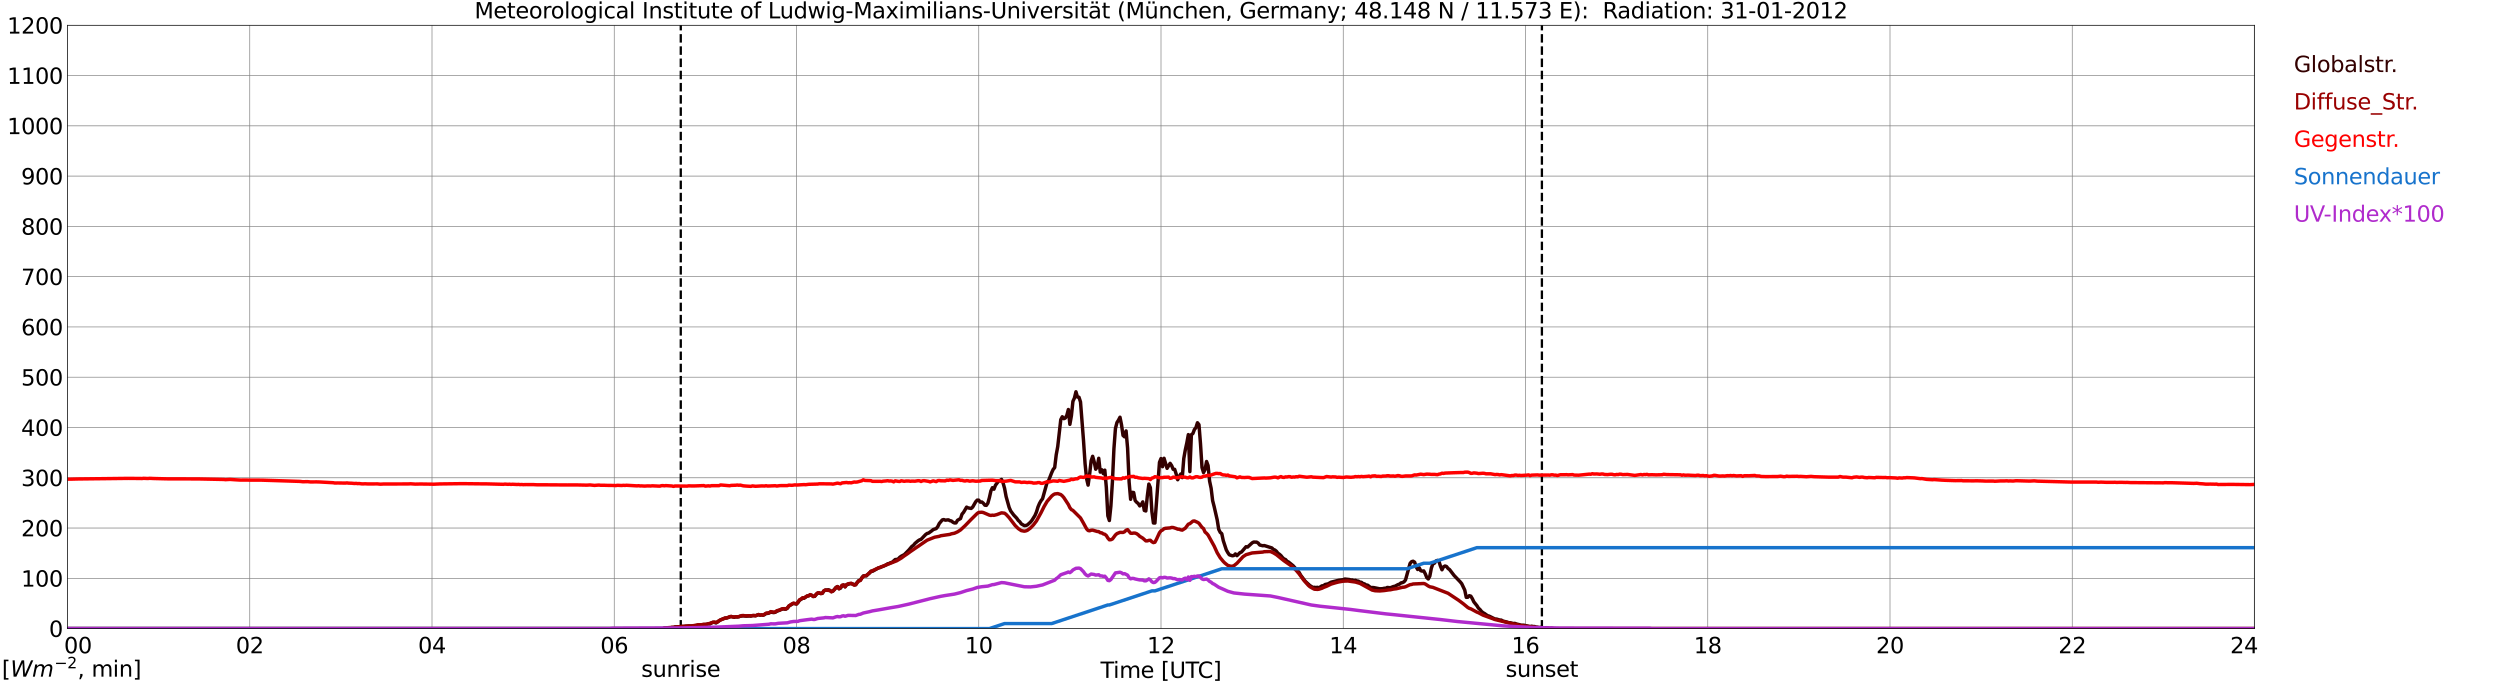 <?xml version="1.0" encoding="utf-8" standalone="no"?>
<!DOCTYPE svg PUBLIC "-//W3C//DTD SVG 1.1//EN"
  "http://www.w3.org/Graphics/SVG/1.1/DTD/svg11.dtd">
<svg xmlns:xlink="http://www.w3.org/1999/xlink" width="1085.4pt" height="296.64pt" viewBox="0 0 1085.4 296.64" xmlns="http://www.w3.org/2000/svg" version="1.1">
 <defs>
  <style type="text/css">*{stroke-linejoin: round; stroke-linecap: butt}</style>
 </defs>
 <g id="figure_1">
  <g id="patch_1">
   <path d="M 0 296.64 
L 1085.4 296.64 
L 1085.4 0 
L 0 0 
z
" style="fill: #ffffff"/>
  </g>
  <g id="axes_1">
   <g id="patch_2">
    <path d="M 29.306 272.909 
L 978.814 272.909 
L 978.814 10.976 
L 29.306 10.976 
z
" style="fill: #ffffff"/>
   </g>
   <g id="patch_3">
    <path d="M 978.814 272.909 
L 978.814 272.909 
L 978.814 10.976 
L 978.814 10.976 
z
" clip-path="url(#p88722dec2e)" style="fill: #d3d3d3; opacity: 0.25; stroke: #d3d3d3; stroke-linejoin: miter"/>
   </g>
   <g id="matplotlib.axis_1">
    <g id="xtick_1">
     <g id="line2d_1">
      <path d="M 29.306 272.909 
L 29.306 10.976 
" clip-path="url(#p88722dec2e)" style="fill: none; stroke: #808080; stroke-width: 0.3; stroke-linecap: square"/>
     </g>
     <g id="line2d_2"/>
     <g id="text_1">
      <!--    00 -->
      <g transform="translate(18.733 283.627) scale(0.095 -0.095)">
       <defs>
        <path id="DejaVuSans-20" transform="scale(0.016)"/>
        <path id="DejaVuSans-30" d="M 2034 4250 
Q 1547 4250 1301 3770 
Q 1056 3291 1056 2328 
Q 1056 1369 1301 889 
Q 1547 409 2034 409 
Q 2525 409 2770 889 
Q 3016 1369 3016 2328 
Q 3016 3291 2770 3770 
Q 2525 4250 2034 4250 
z
M 2034 4750 
Q 2819 4750 3233 4129 
Q 3647 3509 3647 2328 
Q 3647 1150 3233 529 
Q 2819 -91 2034 -91 
Q 1250 -91 836 529 
Q 422 1150 422 2328 
Q 422 3509 836 4129 
Q 1250 4750 2034 4750 
z
" transform="scale(0.016)"/>
       </defs>
       <use xlink:href="#DejaVuSans-20"/>
       <use xlink:href="#DejaVuSans-20" transform="translate(31.787 0)"/>
       <use xlink:href="#DejaVuSans-20" transform="translate(63.574 0)"/>
       <use xlink:href="#DejaVuSans-30" transform="translate(95.361 0)"/>
       <use xlink:href="#DejaVuSans-30" transform="translate(158.984 0)"/>
      </g>
     </g>
    </g>
    <g id="xtick_2">
     <g id="line2d_3">
      <path d="M 108.431 272.909 
L 108.431 10.976 
" clip-path="url(#p88722dec2e)" style="fill: none; stroke: #808080; stroke-width: 0.3; stroke-linecap: square"/>
     </g>
     <g id="line2d_4"/>
     <g id="text_2">
      <!-- 02 -->
      <g transform="translate(102.387 283.627) scale(0.095 -0.095)">
       <defs>
        <path id="DejaVuSans-32" d="M 1228 531 
L 3431 531 
L 3431 0 
L 469 0 
L 469 531 
Q 828 903 1448 1529 
Q 2069 2156 2228 2338 
Q 2531 2678 2651 2914 
Q 2772 3150 2772 3378 
Q 2772 3750 2511 3984 
Q 2250 4219 1831 4219 
Q 1534 4219 1204 4116 
Q 875 4013 500 3803 
L 500 4441 
Q 881 4594 1212 4672 
Q 1544 4750 1819 4750 
Q 2544 4750 2975 4387 
Q 3406 4025 3406 3419 
Q 3406 3131 3298 2873 
Q 3191 2616 2906 2266 
Q 2828 2175 2409 1742 
Q 1991 1309 1228 531 
z
" transform="scale(0.016)"/>
       </defs>
       <use xlink:href="#DejaVuSans-30"/>
       <use xlink:href="#DejaVuSans-32" transform="translate(63.623 0)"/>
      </g>
     </g>
    </g>
    <g id="xtick_3">
     <g id="line2d_5">
      <path d="M 187.557 272.909 
L 187.557 10.976 
" clip-path="url(#p88722dec2e)" style="fill: none; stroke: #808080; stroke-width: 0.3; stroke-linecap: square"/>
     </g>
     <g id="line2d_6"/>
     <g id="text_3">
      <!-- 04 -->
      <g transform="translate(181.513 283.627) scale(0.095 -0.095)">
       <defs>
        <path id="DejaVuSans-34" d="M 2419 4116 
L 825 1625 
L 2419 1625 
L 2419 4116 
z
M 2253 4666 
L 3047 4666 
L 3047 1625 
L 3713 1625 
L 3713 1100 
L 3047 1100 
L 3047 0 
L 2419 0 
L 2419 1100 
L 313 1100 
L 313 1709 
L 2253 4666 
z
" transform="scale(0.016)"/>
       </defs>
       <use xlink:href="#DejaVuSans-30"/>
       <use xlink:href="#DejaVuSans-34" transform="translate(63.623 0)"/>
      </g>
     </g>
    </g>
    <g id="xtick_4">
     <g id="line2d_7">
      <path d="M 266.683 272.909 
L 266.683 10.976 
" clip-path="url(#p88722dec2e)" style="fill: none; stroke: #808080; stroke-width: 0.3; stroke-linecap: square"/>
     </g>
     <g id="line2d_8"/>
     <g id="text_4">
      <!-- 06 -->
      <g transform="translate(260.638 283.627) scale(0.095 -0.095)">
       <defs>
        <path id="DejaVuSans-36" d="M 2113 2584 
Q 1688 2584 1439 2293 
Q 1191 2003 1191 1497 
Q 1191 994 1439 701 
Q 1688 409 2113 409 
Q 2538 409 2786 701 
Q 3034 994 3034 1497 
Q 3034 2003 2786 2293 
Q 2538 2584 2113 2584 
z
M 3366 4563 
L 3366 3988 
Q 3128 4100 2886 4159 
Q 2644 4219 2406 4219 
Q 1781 4219 1451 3797 
Q 1122 3375 1075 2522 
Q 1259 2794 1537 2939 
Q 1816 3084 2150 3084 
Q 2853 3084 3261 2657 
Q 3669 2231 3669 1497 
Q 3669 778 3244 343 
Q 2819 -91 2113 -91 
Q 1303 -91 875 529 
Q 447 1150 447 2328 
Q 447 3434 972 4092 
Q 1497 4750 2381 4750 
Q 2619 4750 2861 4703 
Q 3103 4656 3366 4563 
z
" transform="scale(0.016)"/>
       </defs>
       <use xlink:href="#DejaVuSans-30"/>
       <use xlink:href="#DejaVuSans-36" transform="translate(63.623 0)"/>
      </g>
     </g>
    </g>
    <g id="xtick_5">
     <g id="line2d_9">
      <path d="M 345.808 272.909 
L 345.808 10.976 
" clip-path="url(#p88722dec2e)" style="fill: none; stroke: #808080; stroke-width: 0.3; stroke-linecap: square"/>
     </g>
     <g id="line2d_10"/>
     <g id="text_5">
      <!-- 08 -->
      <g transform="translate(339.764 283.627) scale(0.095 -0.095)">
       <defs>
        <path id="DejaVuSans-38" d="M 2034 2216 
Q 1584 2216 1326 1975 
Q 1069 1734 1069 1313 
Q 1069 891 1326 650 
Q 1584 409 2034 409 
Q 2484 409 2743 651 
Q 3003 894 3003 1313 
Q 3003 1734 2745 1975 
Q 2488 2216 2034 2216 
z
M 1403 2484 
Q 997 2584 770 2862 
Q 544 3141 544 3541 
Q 544 4100 942 4425 
Q 1341 4750 2034 4750 
Q 2731 4750 3128 4425 
Q 3525 4100 3525 3541 
Q 3525 3141 3298 2862 
Q 3072 2584 2669 2484 
Q 3125 2378 3379 2068 
Q 3634 1759 3634 1313 
Q 3634 634 3220 271 
Q 2806 -91 2034 -91 
Q 1263 -91 848 271 
Q 434 634 434 1313 
Q 434 1759 690 2068 
Q 947 2378 1403 2484 
z
M 1172 3481 
Q 1172 3119 1398 2916 
Q 1625 2713 2034 2713 
Q 2441 2713 2670 2916 
Q 2900 3119 2900 3481 
Q 2900 3844 2670 4047 
Q 2441 4250 2034 4250 
Q 1625 4250 1398 4047 
Q 1172 3844 1172 3481 
z
" transform="scale(0.016)"/>
       </defs>
       <use xlink:href="#DejaVuSans-30"/>
       <use xlink:href="#DejaVuSans-38" transform="translate(63.623 0)"/>
      </g>
     </g>
    </g>
    <g id="xtick_6">
     <g id="line2d_11">
      <path d="M 424.934 272.909 
L 424.934 10.976 
" clip-path="url(#p88722dec2e)" style="fill: none; stroke: #808080; stroke-width: 0.3; stroke-linecap: square"/>
     </g>
     <g id="line2d_12"/>
     <g id="text_6">
      <!-- 10 -->
      <g transform="translate(418.89 283.627) scale(0.095 -0.095)">
       <defs>
        <path id="DejaVuSans-31" d="M 794 531 
L 1825 531 
L 1825 4091 
L 703 3866 
L 703 4441 
L 1819 4666 
L 2450 4666 
L 2450 531 
L 3481 531 
L 3481 0 
L 794 0 
L 794 531 
z
" transform="scale(0.016)"/>
       </defs>
       <use xlink:href="#DejaVuSans-31"/>
       <use xlink:href="#DejaVuSans-30" transform="translate(63.623 0)"/>
      </g>
     </g>
    </g>
    <g id="xtick_7">
     <g id="line2d_13">
      <path d="M 504.06 272.909 
L 504.06 10.976 
" clip-path="url(#p88722dec2e)" style="fill: none; stroke: #808080; stroke-width: 0.3; stroke-linecap: square"/>
     </g>
     <g id="line2d_14"/>
     <g id="text_7">
      <!-- 12 -->
      <g transform="translate(498.015 283.627) scale(0.095 -0.095)">
       <use xlink:href="#DejaVuSans-31"/>
       <use xlink:href="#DejaVuSans-32" transform="translate(63.623 0)"/>
      </g>
     </g>
    </g>
    <g id="xtick_8">
     <g id="line2d_15">
      <path d="M 583.185 272.909 
L 583.185 10.976 
" clip-path="url(#p88722dec2e)" style="fill: none; stroke: #808080; stroke-width: 0.3; stroke-linecap: square"/>
     </g>
     <g id="line2d_16"/>
     <g id="text_8">
      <!-- 14 -->
      <g transform="translate(577.141 283.627) scale(0.095 -0.095)">
       <use xlink:href="#DejaVuSans-31"/>
       <use xlink:href="#DejaVuSans-34" transform="translate(63.623 0)"/>
      </g>
     </g>
    </g>
    <g id="xtick_9">
     <g id="line2d_17">
      <path d="M 662.311 272.909 
L 662.311 10.976 
" clip-path="url(#p88722dec2e)" style="fill: none; stroke: #808080; stroke-width: 0.3; stroke-linecap: square"/>
     </g>
     <g id="line2d_18"/>
     <g id="text_9">
      <!-- 16 -->
      <g transform="translate(656.267 283.627) scale(0.095 -0.095)">
       <use xlink:href="#DejaVuSans-31"/>
       <use xlink:href="#DejaVuSans-36" transform="translate(63.623 0)"/>
      </g>
     </g>
    </g>
    <g id="xtick_10">
     <g id="line2d_19">
      <path d="M 741.437 272.909 
L 741.437 10.976 
" clip-path="url(#p88722dec2e)" style="fill: none; stroke: #808080; stroke-width: 0.3; stroke-linecap: square"/>
     </g>
     <g id="line2d_20"/>
     <g id="text_10">
      <!-- 18 -->
      <g transform="translate(735.392 283.627) scale(0.095 -0.095)">
       <use xlink:href="#DejaVuSans-31"/>
       <use xlink:href="#DejaVuSans-38" transform="translate(63.623 0)"/>
      </g>
     </g>
    </g>
    <g id="xtick_11">
     <g id="line2d_21">
      <path d="M 820.562 272.909 
L 820.562 10.976 
" clip-path="url(#p88722dec2e)" style="fill: none; stroke: #808080; stroke-width: 0.3; stroke-linecap: square"/>
     </g>
     <g id="line2d_22"/>
     <g id="text_11">
      <!-- 20 -->
      <g transform="translate(814.518 283.627) scale(0.095 -0.095)">
       <use xlink:href="#DejaVuSans-32"/>
       <use xlink:href="#DejaVuSans-30" transform="translate(63.623 0)"/>
      </g>
     </g>
    </g>
    <g id="xtick_12">
     <g id="line2d_23">
      <path d="M 899.688 272.909 
L 899.688 10.976 
" clip-path="url(#p88722dec2e)" style="fill: none; stroke: #808080; stroke-width: 0.3; stroke-linecap: square"/>
     </g>
     <g id="line2d_24"/>
     <g id="text_12">
      <!-- 22 -->
      <g transform="translate(893.644 283.627) scale(0.095 -0.095)">
       <use xlink:href="#DejaVuSans-32"/>
       <use xlink:href="#DejaVuSans-32" transform="translate(63.623 0)"/>
      </g>
     </g>
    </g>
    <g id="xtick_13">
     <g id="line2d_25">
      <path d="M 978.814 272.909 
L 978.814 10.976 
" clip-path="url(#p88722dec2e)" style="fill: none; stroke: #808080; stroke-width: 0.3; stroke-linecap: square"/>
     </g>
     <g id="line2d_26"/>
     <g id="text_13">
      <!-- 24    -->
      <g transform="translate(968.241 283.627) scale(0.095 -0.095)">
       <use xlink:href="#DejaVuSans-32"/>
       <use xlink:href="#DejaVuSans-34" transform="translate(63.623 0)"/>
       <use xlink:href="#DejaVuSans-20" transform="translate(127.246 0)"/>
       <use xlink:href="#DejaVuSans-20" transform="translate(159.033 0)"/>
       <use xlink:href="#DejaVuSans-20" transform="translate(190.82 0)"/>
      </g>
     </g>
    </g>
    <g id="text_14">
     <!-- Time [UTC] -->
     <g transform="translate(477.806 294.322) scale(0.095 -0.095)">
      <defs>
       <path id="DejaVuSans-54" d="M -19 4666 
L 3928 4666 
L 3928 4134 
L 2272 4134 
L 2272 0 
L 1638 0 
L 1638 4134 
L -19 4134 
L -19 4666 
z
" transform="scale(0.016)"/>
       <path id="DejaVuSans-69" d="M 603 3500 
L 1178 3500 
L 1178 0 
L 603 0 
L 603 3500 
z
M 603 4863 
L 1178 4863 
L 1178 4134 
L 603 4134 
L 603 4863 
z
" transform="scale(0.016)"/>
       <path id="DejaVuSans-6d" d="M 3328 2828 
Q 3544 3216 3844 3400 
Q 4144 3584 4550 3584 
Q 5097 3584 5394 3201 
Q 5691 2819 5691 2113 
L 5691 0 
L 5113 0 
L 5113 2094 
Q 5113 2597 4934 2840 
Q 4756 3084 4391 3084 
Q 3944 3084 3684 2787 
Q 3425 2491 3425 1978 
L 3425 0 
L 2847 0 
L 2847 2094 
Q 2847 2600 2669 2842 
Q 2491 3084 2119 3084 
Q 1678 3084 1418 2786 
Q 1159 2488 1159 1978 
L 1159 0 
L 581 0 
L 581 3500 
L 1159 3500 
L 1159 2956 
Q 1356 3278 1631 3431 
Q 1906 3584 2284 3584 
Q 2666 3584 2933 3390 
Q 3200 3197 3328 2828 
z
" transform="scale(0.016)"/>
       <path id="DejaVuSans-65" d="M 3597 1894 
L 3597 1613 
L 953 1613 
Q 991 1019 1311 708 
Q 1631 397 2203 397 
Q 2534 397 2845 478 
Q 3156 559 3463 722 
L 3463 178 
Q 3153 47 2828 -22 
Q 2503 -91 2169 -91 
Q 1331 -91 842 396 
Q 353 884 353 1716 
Q 353 2575 817 3079 
Q 1281 3584 2069 3584 
Q 2775 3584 3186 3129 
Q 3597 2675 3597 1894 
z
M 3022 2063 
Q 3016 2534 2758 2815 
Q 2500 3097 2075 3097 
Q 1594 3097 1305 2825 
Q 1016 2553 972 2059 
L 3022 2063 
z
" transform="scale(0.016)"/>
       <path id="DejaVuSans-5b" d="M 550 4863 
L 1875 4863 
L 1875 4416 
L 1125 4416 
L 1125 -397 
L 1875 -397 
L 1875 -844 
L 550 -844 
L 550 4863 
z
" transform="scale(0.016)"/>
       <path id="DejaVuSans-55" d="M 556 4666 
L 1191 4666 
L 1191 1831 
Q 1191 1081 1462 751 
Q 1734 422 2344 422 
Q 2950 422 3222 751 
Q 3494 1081 3494 1831 
L 3494 4666 
L 4128 4666 
L 4128 1753 
Q 4128 841 3676 375 
Q 3225 -91 2344 -91 
Q 1459 -91 1007 375 
Q 556 841 556 1753 
L 556 4666 
z
" transform="scale(0.016)"/>
       <path id="DejaVuSans-43" d="M 4122 4306 
L 4122 3641 
Q 3803 3938 3442 4084 
Q 3081 4231 2675 4231 
Q 1875 4231 1450 3742 
Q 1025 3253 1025 2328 
Q 1025 1406 1450 917 
Q 1875 428 2675 428 
Q 3081 428 3442 575 
Q 3803 722 4122 1019 
L 4122 359 
Q 3791 134 3420 21 
Q 3050 -91 2638 -91 
Q 1578 -91 968 557 
Q 359 1206 359 2328 
Q 359 3453 968 4101 
Q 1578 4750 2638 4750 
Q 3056 4750 3426 4639 
Q 3797 4528 4122 4306 
z
" transform="scale(0.016)"/>
       <path id="DejaVuSans-5d" d="M 1947 4863 
L 1947 -844 
L 622 -844 
L 622 -397 
L 1369 -397 
L 1369 4416 
L 622 4416 
L 622 4863 
L 1947 4863 
z
" transform="scale(0.016)"/>
      </defs>
      <use xlink:href="#DejaVuSans-54"/>
      <use xlink:href="#DejaVuSans-69" transform="translate(57.959 0)"/>
      <use xlink:href="#DejaVuSans-6d" transform="translate(85.742 0)"/>
      <use xlink:href="#DejaVuSans-65" transform="translate(183.154 0)"/>
      <use xlink:href="#DejaVuSans-20" transform="translate(244.678 0)"/>
      <use xlink:href="#DejaVuSans-5b" transform="translate(276.465 0)"/>
      <use xlink:href="#DejaVuSans-55" transform="translate(315.479 0)"/>
      <use xlink:href="#DejaVuSans-54" transform="translate(388.672 0)"/>
      <use xlink:href="#DejaVuSans-43" transform="translate(443.881 0)"/>
      <use xlink:href="#DejaVuSans-5d" transform="translate(513.705 0)"/>
     </g>
    </g>
   </g>
   <g id="matplotlib.axis_2">
    <g id="ytick_1">
     <g id="line2d_27">
      <path d="M 29.306 272.909 
L 978.814 272.909 
" clip-path="url(#p88722dec2e)" style="fill: none; stroke: #808080; stroke-width: 0.3; stroke-linecap: square"/>
     </g>
     <g id="line2d_28"/>
     <g id="text_15">
      <!-- 0 -->
      <g transform="translate(21.261 276.518) scale(0.095 -0.095)">
       <use xlink:href="#DejaVuSans-30"/>
      </g>
     </g>
    </g>
    <g id="ytick_2">
     <g id="line2d_29">
      <path d="M 29.306 251.081 
L 978.814 251.081 
" clip-path="url(#p88722dec2e)" style="fill: none; stroke: #808080; stroke-width: 0.3; stroke-linecap: square"/>
     </g>
     <g id="line2d_30"/>
     <g id="text_16">
      <!-- 100 -->
      <g transform="translate(9.173 254.69) scale(0.095 -0.095)">
       <use xlink:href="#DejaVuSans-31"/>
       <use xlink:href="#DejaVuSans-30" transform="translate(63.623 0)"/>
       <use xlink:href="#DejaVuSans-30" transform="translate(127.246 0)"/>
      </g>
     </g>
    </g>
    <g id="ytick_3">
     <g id="line2d_31">
      <path d="M 29.306 229.253 
L 978.814 229.253 
" clip-path="url(#p88722dec2e)" style="fill: none; stroke: #808080; stroke-width: 0.3; stroke-linecap: square"/>
     </g>
     <g id="line2d_32"/>
     <g id="text_17">
      <!-- 200 -->
      <g transform="translate(9.173 232.863) scale(0.095 -0.095)">
       <use xlink:href="#DejaVuSans-32"/>
       <use xlink:href="#DejaVuSans-30" transform="translate(63.623 0)"/>
       <use xlink:href="#DejaVuSans-30" transform="translate(127.246 0)"/>
      </g>
     </g>
    </g>
    <g id="ytick_4">
     <g id="line2d_33">
      <path d="M 29.306 207.426 
L 978.814 207.426 
" clip-path="url(#p88722dec2e)" style="fill: none; stroke: #808080; stroke-width: 0.3; stroke-linecap: square"/>
     </g>
     <g id="line2d_34"/>
     <g id="text_18">
      <!-- 300 -->
      <g transform="translate(9.173 211.035) scale(0.095 -0.095)">
       <defs>
        <path id="DejaVuSans-33" d="M 2597 2516 
Q 3050 2419 3304 2112 
Q 3559 1806 3559 1356 
Q 3559 666 3084 287 
Q 2609 -91 1734 -91 
Q 1441 -91 1130 -33 
Q 819 25 488 141 
L 488 750 
Q 750 597 1062 519 
Q 1375 441 1716 441 
Q 2309 441 2620 675 
Q 2931 909 2931 1356 
Q 2931 1769 2642 2001 
Q 2353 2234 1838 2234 
L 1294 2234 
L 1294 2753 
L 1863 2753 
Q 2328 2753 2575 2939 
Q 2822 3125 2822 3475 
Q 2822 3834 2567 4026 
Q 2313 4219 1838 4219 
Q 1578 4219 1281 4162 
Q 984 4106 628 3988 
L 628 4550 
Q 988 4650 1302 4700 
Q 1616 4750 1894 4750 
Q 2613 4750 3031 4423 
Q 3450 4097 3450 3541 
Q 3450 3153 3228 2886 
Q 3006 2619 2597 2516 
z
" transform="scale(0.016)"/>
       </defs>
       <use xlink:href="#DejaVuSans-33"/>
       <use xlink:href="#DejaVuSans-30" transform="translate(63.623 0)"/>
       <use xlink:href="#DejaVuSans-30" transform="translate(127.246 0)"/>
      </g>
     </g>
    </g>
    <g id="ytick_5">
     <g id="line2d_35">
      <path d="M 29.306 185.598 
L 978.814 185.598 
" clip-path="url(#p88722dec2e)" style="fill: none; stroke: #808080; stroke-width: 0.3; stroke-linecap: square"/>
     </g>
     <g id="line2d_36"/>
     <g id="text_19">
      <!-- 400 -->
      <g transform="translate(9.173 189.207) scale(0.095 -0.095)">
       <use xlink:href="#DejaVuSans-34"/>
       <use xlink:href="#DejaVuSans-30" transform="translate(63.623 0)"/>
       <use xlink:href="#DejaVuSans-30" transform="translate(127.246 0)"/>
      </g>
     </g>
    </g>
    <g id="ytick_6">
     <g id="line2d_37">
      <path d="M 29.306 163.77 
L 978.814 163.77 
" clip-path="url(#p88722dec2e)" style="fill: none; stroke: #808080; stroke-width: 0.3; stroke-linecap: square"/>
     </g>
     <g id="line2d_38"/>
     <g id="text_20">
      <!-- 500 -->
      <g transform="translate(9.173 167.379) scale(0.095 -0.095)">
       <defs>
        <path id="DejaVuSans-35" d="M 691 4666 
L 3169 4666 
L 3169 4134 
L 1269 4134 
L 1269 2991 
Q 1406 3038 1543 3061 
Q 1681 3084 1819 3084 
Q 2600 3084 3056 2656 
Q 3513 2228 3513 1497 
Q 3513 744 3044 326 
Q 2575 -91 1722 -91 
Q 1428 -91 1123 -41 
Q 819 9 494 109 
L 494 744 
Q 775 591 1075 516 
Q 1375 441 1709 441 
Q 2250 441 2565 725 
Q 2881 1009 2881 1497 
Q 2881 1984 2565 2268 
Q 2250 2553 1709 2553 
Q 1456 2553 1204 2497 
Q 953 2441 691 2322 
L 691 4666 
z
" transform="scale(0.016)"/>
       </defs>
       <use xlink:href="#DejaVuSans-35"/>
       <use xlink:href="#DejaVuSans-30" transform="translate(63.623 0)"/>
       <use xlink:href="#DejaVuSans-30" transform="translate(127.246 0)"/>
      </g>
     </g>
    </g>
    <g id="ytick_7">
     <g id="line2d_39">
      <path d="M 29.306 141.942 
L 978.814 141.942 
" clip-path="url(#p88722dec2e)" style="fill: none; stroke: #808080; stroke-width: 0.3; stroke-linecap: square"/>
     </g>
     <g id="line2d_40"/>
     <g id="text_21">
      <!-- 600 -->
      <g transform="translate(9.173 145.551) scale(0.095 -0.095)">
       <use xlink:href="#DejaVuSans-36"/>
       <use xlink:href="#DejaVuSans-30" transform="translate(63.623 0)"/>
       <use xlink:href="#DejaVuSans-30" transform="translate(127.246 0)"/>
      </g>
     </g>
    </g>
    <g id="ytick_8">
     <g id="line2d_41">
      <path d="M 29.306 120.114 
L 978.814 120.114 
" clip-path="url(#p88722dec2e)" style="fill: none; stroke: #808080; stroke-width: 0.3; stroke-linecap: square"/>
     </g>
     <g id="line2d_42"/>
     <g id="text_22">
      <!-- 700 -->
      <g transform="translate(9.173 123.724) scale(0.095 -0.095)">
       <defs>
        <path id="DejaVuSans-37" d="M 525 4666 
L 3525 4666 
L 3525 4397 
L 1831 0 
L 1172 0 
L 2766 4134 
L 525 4134 
L 525 4666 
z
" transform="scale(0.016)"/>
       </defs>
       <use xlink:href="#DejaVuSans-37"/>
       <use xlink:href="#DejaVuSans-30" transform="translate(63.623 0)"/>
       <use xlink:href="#DejaVuSans-30" transform="translate(127.246 0)"/>
      </g>
     </g>
    </g>
    <g id="ytick_9">
     <g id="line2d_43">
      <path d="M 29.306 98.287 
L 978.814 98.287 
" clip-path="url(#p88722dec2e)" style="fill: none; stroke: #808080; stroke-width: 0.3; stroke-linecap: square"/>
     </g>
     <g id="line2d_44"/>
     <g id="text_23">
      <!-- 800 -->
      <g transform="translate(9.173 101.896) scale(0.095 -0.095)">
       <use xlink:href="#DejaVuSans-38"/>
       <use xlink:href="#DejaVuSans-30" transform="translate(63.623 0)"/>
       <use xlink:href="#DejaVuSans-30" transform="translate(127.246 0)"/>
      </g>
     </g>
    </g>
    <g id="ytick_10">
     <g id="line2d_45">
      <path d="M 29.306 76.459 
L 978.814 76.459 
" clip-path="url(#p88722dec2e)" style="fill: none; stroke: #808080; stroke-width: 0.3; stroke-linecap: square"/>
     </g>
     <g id="line2d_46"/>
     <g id="text_24">
      <!-- 900 -->
      <g transform="translate(9.173 80.068) scale(0.095 -0.095)">
       <defs>
        <path id="DejaVuSans-39" d="M 703 97 
L 703 672 
Q 941 559 1184 500 
Q 1428 441 1663 441 
Q 2288 441 2617 861 
Q 2947 1281 2994 2138 
Q 2813 1869 2534 1725 
Q 2256 1581 1919 1581 
Q 1219 1581 811 2004 
Q 403 2428 403 3163 
Q 403 3881 828 4315 
Q 1253 4750 1959 4750 
Q 2769 4750 3195 4129 
Q 3622 3509 3622 2328 
Q 3622 1225 3098 567 
Q 2575 -91 1691 -91 
Q 1453 -91 1209 -44 
Q 966 3 703 97 
z
M 1959 2075 
Q 2384 2075 2632 2365 
Q 2881 2656 2881 3163 
Q 2881 3666 2632 3958 
Q 2384 4250 1959 4250 
Q 1534 4250 1286 3958 
Q 1038 3666 1038 3163 
Q 1038 2656 1286 2365 
Q 1534 2075 1959 2075 
z
" transform="scale(0.016)"/>
       </defs>
       <use xlink:href="#DejaVuSans-39"/>
       <use xlink:href="#DejaVuSans-30" transform="translate(63.623 0)"/>
       <use xlink:href="#DejaVuSans-30" transform="translate(127.246 0)"/>
      </g>
     </g>
    </g>
    <g id="ytick_11">
     <g id="line2d_47">
      <path d="M 29.306 54.631 
L 978.814 54.631 
" clip-path="url(#p88722dec2e)" style="fill: none; stroke: #808080; stroke-width: 0.3; stroke-linecap: square"/>
     </g>
     <g id="line2d_48"/>
     <g id="text_25">
      <!-- 1000 -->
      <g transform="translate(3.128 58.24) scale(0.095 -0.095)">
       <use xlink:href="#DejaVuSans-31"/>
       <use xlink:href="#DejaVuSans-30" transform="translate(63.623 0)"/>
       <use xlink:href="#DejaVuSans-30" transform="translate(127.246 0)"/>
       <use xlink:href="#DejaVuSans-30" transform="translate(190.869 0)"/>
      </g>
     </g>
    </g>
    <g id="ytick_12">
     <g id="line2d_49">
      <path d="M 29.306 32.803 
L 978.814 32.803 
" clip-path="url(#p88722dec2e)" style="fill: none; stroke: #808080; stroke-width: 0.3; stroke-linecap: square"/>
     </g>
     <g id="line2d_50"/>
     <g id="text_26">
      <!-- 1100 -->
      <g transform="translate(3.128 36.413) scale(0.095 -0.095)">
       <use xlink:href="#DejaVuSans-31"/>
       <use xlink:href="#DejaVuSans-31" transform="translate(63.623 0)"/>
       <use xlink:href="#DejaVuSans-30" transform="translate(127.246 0)"/>
       <use xlink:href="#DejaVuSans-30" transform="translate(190.869 0)"/>
      </g>
     </g>
    </g>
    <g id="ytick_13">
     <g id="line2d_51">
      <path d="M 29.306 10.976 
L 978.814 10.976 
" clip-path="url(#p88722dec2e)" style="fill: none; stroke: #808080; stroke-width: 0.3; stroke-linecap: square"/>
     </g>
     <g id="line2d_52"/>
     <g id="text_27">
      <!-- 1200 -->
      <g transform="translate(3.128 14.585) scale(0.095 -0.095)">
       <use xlink:href="#DejaVuSans-31"/>
       <use xlink:href="#DejaVuSans-32" transform="translate(63.623 0)"/>
       <use xlink:href="#DejaVuSans-30" transform="translate(127.246 0)"/>
       <use xlink:href="#DejaVuSans-30" transform="translate(190.869 0)"/>
      </g>
     </g>
    </g>
   </g>
   <g id="line2d_53">
    <path d="M 295.564 272.909 
L 295.564 10.976 
" clip-path="url(#p88722dec2e)" style="fill: none; stroke-dasharray: 3.7,1.6; stroke-dashoffset: 0; stroke: #000000"/>
   </g>
   <g id="line2d_54">
    <path d="M 669.432 272.909 
L 669.432 10.976 
" clip-path="url(#p88722dec2e)" style="fill: none; stroke-dasharray: 3.7,1.6; stroke-dashoffset: 0; stroke: #000000"/>
   </g>
   <g id="line2d_55">
    <path d="M 29.306 272.909 
L 287.783 272.909 
L 288.442 272.691 
L 291.08 272.603 
L 291.739 272.396 
L 292.399 272.514 
L 293.058 272.158 
L 293.717 272.188 
L 294.377 272.099 
L 295.036 272.13 
L 295.696 271.981 
L 296.355 272.009 
L 298.992 271.743 
L 300.311 271.802 
L 305.586 271.121 
L 306.246 271.18 
L 307.564 270.826 
L 308.224 270.914 
L 308.883 270.44 
L 309.543 270.174 
L 310.202 270.233 
L 310.861 270.471 
L 312.839 269.109 
L 314.818 268.338 
L 315.477 268.308 
L 316.796 267.864 
L 317.455 267.657 
L 318.774 268.013 
L 319.433 267.805 
L 320.093 267.893 
L 320.752 267.775 
L 321.411 267.509 
L 322.73 267.391 
L 324.049 267.509 
L 325.368 267.419 
L 326.027 267.509 
L 326.686 267.242 
L 328.005 267.33 
L 329.324 266.828 
L 329.983 267.122 
L 330.643 266.945 
L 331.302 267.122 
L 331.961 266.828 
L 332.621 266.323 
L 333.28 266.323 
L 333.94 266.116 
L 334.599 265.76 
L 335.918 265.968 
L 336.577 265.819 
L 337.236 265.407 
L 338.555 264.902 
L 339.874 264.309 
L 340.533 264.457 
L 341.193 264.488 
L 341.852 264.073 
L 342.512 263.126 
L 344.49 261.94 
L 345.808 262.266 
L 346.468 261.585 
L 347.127 260.578 
L 347.787 260.223 
L 348.446 259.659 
L 349.105 259.718 
L 350.424 258.771 
L 351.083 258.681 
L 351.743 258.269 
L 352.402 258.446 
L 353.062 259.009 
L 353.721 258.889 
L 354.38 258.09 
L 355.04 257.468 
L 355.699 257.468 
L 356.359 257.675 
L 357.018 257.616 
L 357.677 256.61 
L 358.337 256.165 
L 358.996 256.165 
L 359.655 256.047 
L 360.315 256.313 
L 360.974 256.846 
L 361.634 256.638 
L 362.952 255.01 
L 363.612 254.685 
L 364.271 255.632 
L 364.93 255.366 
L 365.59 254.211 
L 366.249 253.973 
L 366.909 254.772 
L 367.568 253.825 
L 368.227 253.707 
L 368.887 253.382 
L 369.546 253.41 
L 371.524 253.884 
L 372.184 252.819 
L 372.843 252.048 
L 373.502 251.959 
L 374.162 250.834 
L 374.821 250.033 
L 375.481 249.974 
L 376.14 250.033 
L 376.799 249.352 
L 377.459 248.85 
L 378.118 247.99 
L 378.777 248.049 
L 381.415 246.539 
L 382.074 246.421 
L 382.734 246.065 
L 383.393 245.888 
L 384.712 245.266 
L 385.371 244.792 
L 386.031 244.644 
L 386.69 244.288 
L 387.349 244.111 
L 388.668 242.926 
L 389.328 242.896 
L 389.987 242.66 
L 390.646 241.948 
L 391.306 241.475 
L 392.624 240.794 
L 394.603 238.779 
L 395.921 237.209 
L 396.581 236.766 
L 397.24 235.937 
L 398.559 234.811 
L 399.218 234.396 
L 399.878 234.16 
L 401.856 232.087 
L 402.515 231.613 
L 403.175 231.434 
L 404.493 230.487 
L 405.153 229.923 
L 406.471 229.48 
L 407.131 228.651 
L 407.79 227.289 
L 409.109 225.719 
L 409.768 225.571 
L 410.428 225.837 
L 411.746 225.689 
L 412.406 226.045 
L 413.065 226.193 
L 413.725 226.726 
L 414.384 227.051 
L 415.043 227.022 
L 415.703 225.896 
L 417.022 225.126 
L 417.681 223.2 
L 418.34 222.432 
L 419.659 220.179 
L 420.318 220.507 
L 421.637 220.743 
L 422.297 220.151 
L 423.615 217.84 
L 424.275 217.13 
L 424.934 217.159 
L 425.593 218.019 
L 426.253 217.929 
L 426.912 218.462 
L 427.572 219.322 
L 428.231 219.411 
L 428.89 218.462 
L 429.55 216.063 
L 430.209 213.131 
L 430.869 211.739 
L 431.528 212.391 
L 432.187 210.673 
L 433.506 208.897 
L 434.165 208.63 
L 434.825 208.157 
L 435.484 209.637 
L 436.144 212.005 
L 436.803 215.561 
L 438.122 220.269 
L 438.781 221.81 
L 440.1 223.587 
L 441.419 224.977 
L 442.078 225.927 
L 442.737 226.518 
L 443.397 227.437 
L 444.716 228.206 
L 445.375 228.147 
L 446.034 227.911 
L 447.353 226.726 
L 448.012 225.927 
L 449.331 223.823 
L 449.991 222.284 
L 450.65 220.121 
L 451.309 218.551 
L 451.969 217.396 
L 452.628 216.536 
L 454.606 209.46 
L 455.266 208.63 
L 456.584 205.254 
L 457.244 203.802 
L 457.903 203.003 
L 458.563 197.494 
L 459.222 193.91 
L 460.541 182.212 
L 461.2 180.938 
L 461.859 181.767 
L 462.519 181.501 
L 463.178 180.315 
L 463.838 177.799 
L 464.497 184.225 
L 465.156 180.523 
L 465.816 174.245 
L 466.475 172.822 
L 467.134 170.098 
L 467.794 172.379 
L 468.453 172.466 
L 469.113 174.511 
L 470.431 191.48 
L 471.091 201.314 
L 471.75 207.801 
L 472.409 210.615 
L 473.069 205.935 
L 473.728 200.07 
L 474.388 198.116 
L 475.047 200.484 
L 475.706 203.713 
L 476.366 202.676 
L 477.025 198.974 
L 477.685 204.957 
L 478.344 203.951 
L 479.003 205.609 
L 479.663 204.127 
L 480.322 211.562 
L 480.981 223.943 
L 481.641 225.986 
L 482.3 219.706 
L 482.96 209.311 
L 483.619 194.888 
L 484.278 186.032 
L 484.938 183.454 
L 485.597 182.42 
L 486.256 181.145 
L 486.916 184.432 
L 487.575 189.053 
L 488.235 189.645 
L 488.894 187.097 
L 489.553 194.562 
L 490.213 209.253 
L 490.872 216.774 
L 491.532 213.753 
L 492.191 213.843 
L 492.85 217.338 
L 493.51 218.077 
L 494.169 218.61 
L 494.828 219.647 
L 495.488 219.114 
L 496.147 217.901 
L 496.807 221.603 
L 497.466 221.838 
L 498.125 215.323 
L 498.785 210.169 
L 499.444 211.739 
L 500.103 222.105 
L 500.763 227.051 
L 501.422 227.081 
L 503.4 200.722 
L 504.06 199.094 
L 504.719 202.617 
L 505.379 198.974 
L 506.697 203.328 
L 508.016 201.165 
L 508.675 202.143 
L 509.335 203.743 
L 509.994 203.772 
L 510.654 205.817 
L 511.313 208.275 
L 511.972 206.854 
L 512.632 205.786 
L 513.291 207.356 
L 513.95 199.063 
L 514.61 195.331 
L 515.269 192.31 
L 515.929 188.697 
L 516.588 204.749 
L 517.247 188.728 
L 517.907 188.224 
L 518.566 186.475 
L 519.226 185.646 
L 519.885 183.544 
L 520.544 184.373 
L 521.204 192.637 
L 521.863 202.973 
L 522.522 205.164 
L 523.182 203.861 
L 523.841 200.366 
L 524.501 202.143 
L 525.16 208.897 
L 525.819 211.977 
L 526.479 217.366 
L 527.138 219.944 
L 528.457 225.719 
L 529.116 229.806 
L 529.776 231.139 
L 530.435 231.672 
L 531.094 234.723 
L 532.413 238.751 
L 533.073 239.936 
L 533.732 240.883 
L 535.051 241.298 
L 535.71 241.178 
L 536.369 240.497 
L 537.029 241.239 
L 538.348 239.936 
L 539.007 239.667 
L 540.985 237.358 
L 541.644 237.506 
L 543.623 235.699 
L 544.282 235.343 
L 545.601 235.374 
L 546.26 235.789 
L 546.919 236.618 
L 548.238 236.943 
L 548.898 236.854 
L 552.195 237.891 
L 552.854 238.543 
L 553.513 238.809 
L 554.173 239.342 
L 554.832 240.202 
L 555.491 240.645 
L 556.151 241.239 
L 556.81 242.068 
L 557.47 242.688 
L 558.129 242.926 
L 558.788 243.697 
L 559.448 244.022 
L 561.426 245.622 
L 564.063 248.584 
L 564.723 249.767 
L 566.701 252.404 
L 568.679 254.211 
L 569.998 255.041 
L 570.657 254.979 
L 571.317 255.1 
L 571.976 254.979 
L 572.635 255.217 
L 573.954 254.329 
L 574.613 254.357 
L 575.273 253.766 
L 576.592 253.5 
L 577.91 252.76 
L 581.207 251.93 
L 583.185 251.664 
L 583.845 251.398 
L 585.823 251.605 
L 586.482 251.812 
L 587.142 251.782 
L 587.801 252.107 
L 588.46 251.93 
L 589.12 252.227 
L 589.779 252.314 
L 590.439 252.76 
L 591.098 252.819 
L 591.757 253.382 
L 592.417 253.5 
L 593.076 254.004 
L 593.736 254.032 
L 595.054 255.069 
L 596.373 255.1 
L 599.011 255.632 
L 600.329 255.573 
L 600.989 255.394 
L 601.648 255.394 
L 602.307 255.041 
L 603.626 255.187 
L 604.945 254.654 
L 605.604 254.536 
L 606.923 253.825 
L 607.582 253.617 
L 608.242 253.085 
L 608.901 252.936 
L 609.561 252.611 
L 610.22 251.782 
L 611.539 247.012 
L 612.198 244.613 
L 612.858 243.845 
L 613.517 243.666 
L 614.176 244.081 
L 614.836 246.065 
L 615.495 247.25 
L 616.154 246.48 
L 616.814 247.754 
L 617.473 247.962 
L 618.133 247.872 
L 618.792 249.117 
L 619.451 250.775 
L 620.111 251.367 
L 620.77 250.123 
L 621.429 246.687 
L 622.089 244.792 
L 622.748 244.555 
L 623.408 243.579 
L 624.067 243.31 
L 624.726 243.666 
L 625.386 245.77 
L 626.045 247.368 
L 626.705 246.096 
L 627.364 245.74 
L 628.023 245.947 
L 628.683 246.805 
L 629.342 247.281 
L 631.32 249.857 
L 633.958 252.611 
L 634.617 253.41 
L 635.936 256.195 
L 636.595 259.334 
L 637.255 259.304 
L 637.914 258.623 
L 638.573 258.83 
L 639.233 259.926 
L 639.892 261.318 
L 641.211 262.947 
L 641.87 264.014 
L 642.53 264.606 
L 643.189 265.435 
L 643.848 265.998 
L 644.508 266.354 
L 645.827 267.301 
L 646.486 267.478 
L 649.123 268.781 
L 649.783 268.781 
L 651.102 269.196 
L 651.761 269.196 
L 652.42 269.611 
L 654.399 270.115 
L 655.058 270.351 
L 655.717 270.381 
L 657.036 270.706 
L 657.695 270.647 
L 658.355 270.914 
L 659.674 271.211 
L 660.333 271.446 
L 661.652 271.446 
L 664.289 272.04 
L 664.949 271.861 
L 665.608 272.009 
L 666.267 272.009 
L 666.927 272.276 
L 667.586 272.306 
L 668.246 272.455 
L 668.905 272.337 
L 670.224 272.603 
L 671.542 272.514 
L 672.861 272.898 
L 673.521 272.752 
L 674.839 272.909 
L 978.154 272.909 
L 978.154 272.909 
" clip-path="url(#p88722dec2e)" style="fill: none; stroke: #330000; stroke-width: 1.5; stroke-linecap: square"/>
   </g>
   <g id="line2d_56">
    <path d="M 29.306 272.909 
L 287.783 272.909 
L 288.442 272.643 
L 293.058 272.265 
L 296.355 271.929 
L 297.014 271.97 
L 297.674 271.844 
L 299.652 271.802 
L 302.289 271.466 
L 302.949 271.256 
L 304.267 271.256 
L 305.586 271.088 
L 306.905 271.005 
L 308.883 270.416 
L 309.543 270.165 
L 310.202 270.082 
L 310.861 270.165 
L 311.521 270.038 
L 312.18 269.451 
L 314.818 268.318 
L 315.477 268.277 
L 316.136 268.067 
L 316.796 267.731 
L 317.455 267.646 
L 318.114 267.856 
L 320.752 267.731 
L 322.071 267.269 
L 322.73 267.227 
L 323.39 267.354 
L 326.686 267.31 
L 327.346 267.186 
L 328.005 267.354 
L 329.324 266.808 
L 329.983 267.017 
L 330.643 266.976 
L 331.302 267.059 
L 332.621 266.219 
L 333.94 266.051 
L 334.599 265.548 
L 335.918 265.758 
L 336.577 265.717 
L 337.236 265.171 
L 338.555 264.793 
L 339.215 264.457 
L 339.874 264.289 
L 340.533 264.248 
L 341.193 264.33 
L 341.852 263.911 
L 342.512 263.071 
L 343.83 262.189 
L 344.49 261.897 
L 345.808 262.148 
L 346.468 261.392 
L 347.127 260.384 
L 347.787 260.092 
L 348.446 259.546 
L 349.105 259.587 
L 350.424 258.747 
L 351.083 258.664 
L 351.743 258.16 
L 352.402 258.454 
L 353.062 258.915 
L 353.721 258.832 
L 354.38 257.909 
L 355.04 257.405 
L 355.699 257.405 
L 356.359 257.699 
L 357.018 257.487 
L 357.677 256.481 
L 358.337 256.187 
L 360.315 256.396 
L 360.974 256.942 
L 361.634 256.564 
L 362.293 255.977 
L 362.952 255.18 
L 363.612 254.676 
L 364.271 255.558 
L 364.93 255.012 
L 365.59 254.089 
L 366.249 253.962 
L 366.909 254.759 
L 367.568 253.836 
L 368.227 253.417 
L 368.887 253.375 
L 369.546 253.207 
L 370.865 254.089 
L 371.524 253.794 
L 372.184 252.912 
L 372.843 252.242 
L 373.502 252.031 
L 374.162 251.024 
L 374.821 250.311 
L 375.481 249.933 
L 376.14 249.848 
L 376.799 249.346 
L 377.459 248.673 
L 378.777 247.75 
L 380.096 247.163 
L 381.415 246.574 
L 389.328 243.468 
L 391.306 242.293 
L 392.624 241.328 
L 393.943 240.447 
L 395.262 239.48 
L 402.515 234.527 
L 405.153 233.477 
L 405.812 233.226 
L 407.79 232.848 
L 408.45 232.597 
L 412.406 232.008 
L 413.065 231.757 
L 414.384 231.506 
L 415.703 230.917 
L 417.022 230.078 
L 419 228.232 
L 421.637 225.503 
L 424.275 222.899 
L 424.934 222.48 
L 426.253 222.395 
L 426.912 222.522 
L 429.55 223.654 
L 430.209 223.781 
L 430.869 223.654 
L 431.528 223.74 
L 432.847 223.403 
L 434.165 222.899 
L 434.825 222.648 
L 436.144 222.816 
L 436.803 223.32 
L 438.122 224.746 
L 440.759 228.188 
L 442.078 229.489 
L 443.397 230.371 
L 444.716 230.624 
L 445.375 230.497 
L 446.034 230.246 
L 447.353 229.279 
L 448.672 227.896 
L 449.991 226.173 
L 451.969 222.607 
L 453.287 219.961 
L 454.606 217.695 
L 456.584 215.386 
L 457.244 214.84 
L 457.903 214.463 
L 459.222 214.295 
L 460.541 214.714 
L 461.2 215.26 
L 461.859 216.015 
L 463.838 219.038 
L 464.497 220.424 
L 465.156 221.262 
L 465.816 221.598 
L 469.113 224.872 
L 470.431 227.182 
L 471.75 229.616 
L 472.409 230.329 
L 473.069 230.456 
L 473.728 230.203 
L 474.388 230.161 
L 476.366 230.748 
L 477.025 230.792 
L 477.685 231.294 
L 478.344 231.338 
L 479.003 231.798 
L 479.663 231.966 
L 480.322 232.512 
L 480.981 233.604 
L 481.641 234.359 
L 482.3 234.317 
L 482.96 234.023 
L 484.278 232.261 
L 484.938 231.672 
L 486.256 231.126 
L 487.575 231.17 
L 488.235 230.875 
L 488.894 230.203 
L 489.553 229.952 
L 490.872 231.506 
L 491.532 231.547 
L 492.191 231.421 
L 492.85 231.462 
L 493.51 231.715 
L 494.169 232.176 
L 494.828 232.848 
L 496.147 233.645 
L 497.466 234.822 
L 498.125 234.822 
L 498.785 234.612 
L 499.444 234.568 
L 500.103 235.199 
L 500.763 235.577 
L 501.422 235.409 
L 502.082 234.149 
L 503.4 231.294 
L 504.06 230.456 
L 504.719 230.12 
L 505.379 229.533 
L 506.038 229.365 
L 508.016 229.197 
L 508.675 228.987 
L 509.335 229.028 
L 510.654 229.448 
L 511.313 229.742 
L 511.972 229.784 
L 512.632 230.035 
L 513.291 230.161 
L 514.61 229.323 
L 515.929 227.559 
L 516.588 227.35 
L 517.907 226.259 
L 518.566 226.173 
L 519.885 226.761 
L 520.544 227.182 
L 521.863 228.987 
L 522.522 229.489 
L 523.182 231.002 
L 523.841 231.547 
L 524.501 232.303 
L 527.138 237.087 
L 528.457 239.984 
L 529.776 242.167 
L 531.094 243.762 
L 531.754 244.434 
L 533.073 245.482 
L 534.391 245.86 
L 535.051 245.818 
L 535.71 245.609 
L 537.029 244.559 
L 539.666 241.706 
L 540.985 240.824 
L 543.623 240.069 
L 548.238 239.691 
L 548.898 239.523 
L 551.535 239.438 
L 552.854 240.025 
L 554.173 240.824 
L 556.151 242.42 
L 557.47 243.468 
L 559.448 244.854 
L 560.766 245.777 
L 562.745 247.624 
L 564.063 249.178 
L 566.042 251.906 
L 568.02 254.13 
L 568.679 254.718 
L 569.998 255.473 
L 570.657 255.809 
L 571.976 255.894 
L 572.635 255.809 
L 573.954 255.39 
L 574.613 255.054 
L 575.932 254.549 
L 577.91 253.585 
L 579.889 252.998 
L 581.207 252.661 
L 583.185 252.325 
L 585.164 252.242 
L 588.46 252.703 
L 590.439 253.29 
L 595.714 256.187 
L 597.032 256.481 
L 599.011 256.564 
L 600.989 256.396 
L 602.967 256.104 
L 603.626 256.062 
L 604.945 255.767 
L 606.264 255.599 
L 608.901 254.971 
L 609.561 254.927 
L 610.22 254.759 
L 612.198 253.836 
L 612.858 253.753 
L 613.517 253.543 
L 618.133 253.334 
L 618.792 253.543 
L 620.111 254.425 
L 620.77 254.759 
L 622.089 255.012 
L 628.683 257.573 
L 633.298 260.637 
L 635.276 262.106 
L 637.255 263.743 
L 637.914 264.121 
L 638.573 264.33 
L 641.211 265.758 
L 641.87 266.009 
L 643.848 267.059 
L 649.123 268.991 
L 657.036 270.92 
L 658.355 271.13 
L 659.674 271.466 
L 661.652 271.761 
L 669.564 272.684 
L 674.839 272.909 
L 978.154 272.909 
L 978.154 272.909 
" clip-path="url(#p88722dec2e)" style="fill: none; stroke: #990000; stroke-width: 1.5; stroke-linecap: square"/>
   </g>
   <g id="line2d_57">
    <path d="M 29.306 208.032 
L 30.625 208.035 
L 31.943 207.997 
L 33.921 207.947 
L 41.834 207.853 
L 44.472 207.825 
L 55.681 207.69 
L 59.637 207.725 
L 60.956 207.725 
L 61.615 207.762 
L 62.275 207.668 
L 64.253 207.749 
L 64.912 207.668 
L 66.89 207.755 
L 72.166 207.888 
L 73.484 207.904 
L 75.462 207.901 
L 84.034 207.925 
L 86.013 207.928 
L 97.222 208.168 
L 97.881 208.251 
L 99.86 208.137 
L 101.838 208.281 
L 104.475 208.443 
L 106.453 208.423 
L 108.431 208.449 
L 113.707 208.469 
L 130.191 209.004 
L 131.51 209.159 
L 133.488 209.104 
L 134.807 209.237 
L 137.444 209.215 
L 138.763 209.253 
L 144.697 209.58 
L 145.357 209.711 
L 146.676 209.68 
L 149.972 209.739 
L 150.632 209.656 
L 151.291 209.757 
L 152.61 209.796 
L 153.929 209.914 
L 154.588 209.857 
L 155.247 209.968 
L 155.907 209.925 
L 157.226 210.093 
L 158.544 210.043 
L 159.863 210.113 
L 163.819 210.084 
L 165.138 210.213 
L 166.457 210.139 
L 177.007 210.11 
L 178.326 210.047 
L 180.304 210.182 
L 181.623 210.152 
L 182.941 210.126 
L 184.26 210.165 
L 186.898 210.185 
L 188.217 210.226 
L 190.854 210.108 
L 200.745 209.979 
L 209.317 210.073 
L 210.635 210.064 
L 218.548 210.272 
L 219.207 210.174 
L 220.526 210.276 
L 221.186 210.219 
L 221.845 210.305 
L 222.504 210.243 
L 224.482 210.348 
L 225.142 210.302 
L 225.801 210.405 
L 226.461 210.346 
L 227.12 210.42 
L 228.439 210.381 
L 231.736 210.403 
L 233.054 210.475 
L 235.033 210.473 
L 246.242 210.551 
L 247.561 210.547 
L 250.198 210.534 
L 254.814 210.63 
L 256.133 210.54 
L 258.111 210.748 
L 259.43 210.634 
L 260.089 210.597 
L 260.748 210.689 
L 262.067 210.673 
L 263.386 210.724 
L 266.683 210.767 
L 267.342 210.831 
L 268.002 210.695 
L 269.98 210.789 
L 270.639 210.691 
L 271.298 210.759 
L 271.958 210.682 
L 276.573 210.944 
L 277.233 210.87 
L 277.892 210.975 
L 278.552 210.953 
L 279.87 211.042 
L 281.189 210.955 
L 282.508 210.999 
L 283.167 210.92 
L 286.464 211.073 
L 287.124 210.876 
L 287.783 210.831 
L 288.442 210.925 
L 289.102 210.833 
L 291.739 210.999 
L 292.399 211.182 
L 293.058 210.99 
L 298.333 211.051 
L 298.992 210.927 
L 300.311 210.977 
L 301.63 210.97 
L 305.586 210.824 
L 306.246 211.058 
L 307.564 210.92 
L 308.224 211.027 
L 308.883 210.863 
L 312.18 210.859 
L 312.839 210.545 
L 316.796 210.89 
L 317.455 210.732 
L 319.433 210.667 
L 320.093 210.582 
L 320.752 210.682 
L 321.411 210.617 
L 322.73 210.933 
L 324.049 211.04 
L 326.027 211.16 
L 326.686 210.957 
L 328.005 211.125 
L 330.643 210.968 
L 331.961 210.999 
L 332.621 210.885 
L 333.28 211.021 
L 336.577 210.881 
L 337.236 211.025 
L 338.555 210.842 
L 341.852 210.82 
L 342.512 210.619 
L 343.83 210.706 
L 345.149 210.512 
L 345.808 210.586 
L 349.105 210.388 
L 349.765 210.446 
L 351.083 210.265 
L 355.04 210.158 
L 355.699 210.032 
L 360.974 210.095 
L 361.634 210.191 
L 363.612 209.755 
L 364.93 210.027 
L 365.59 209.656 
L 367.568 209.469 
L 368.227 209.608 
L 368.887 209.552 
L 369.546 209.626 
L 370.865 209.268 
L 371.524 209.325 
L 372.184 209.263 
L 374.162 208.729 
L 374.821 208.301 
L 375.481 208.595 
L 376.799 208.633 
L 378.118 208.681 
L 378.777 208.986 
L 381.415 208.975 
L 382.074 208.958 
L 382.734 209.067 
L 383.393 208.901 
L 384.712 208.798 
L 385.371 208.689 
L 386.031 208.847 
L 386.69 208.803 
L 387.349 208.903 
L 388.009 209.209 
L 388.668 208.746 
L 389.987 208.991 
L 390.646 209.039 
L 391.306 208.716 
L 392.624 208.975 
L 393.284 208.838 
L 394.603 208.827 
L 395.262 208.956 
L 395.921 208.868 
L 397.24 208.916 
L 398.559 208.692 
L 399.218 208.729 
L 399.878 209.041 
L 400.537 208.746 
L 401.196 208.665 
L 403.175 208.988 
L 403.834 209.222 
L 405.153 208.75 
L 406.471 209.106 
L 407.131 208.67 
L 407.79 208.611 
L 408.45 208.746 
L 410.428 208.77 
L 411.087 208.447 
L 411.746 208.582 
L 412.406 208.336 
L 413.725 208.574 
L 416.362 208.294 
L 417.022 208.576 
L 417.681 208.53 
L 418.34 208.75 
L 419 208.838 
L 419.659 208.665 
L 420.318 208.716 
L 420.978 208.914 
L 422.297 208.722 
L 423.615 208.923 
L 425.593 208.851 
L 426.253 208.604 
L 430.869 208.469 
L 432.187 208.672 
L 434.165 208.683 
L 434.825 209.034 
L 436.803 208.895 
L 438.781 208.571 
L 440.759 209.198 
L 442.737 209.218 
L 443.397 209.462 
L 444.716 209.331 
L 446.034 209.519 
L 446.694 209.41 
L 448.012 209.528 
L 448.672 209.75 
L 449.991 209.683 
L 450.65 209.51 
L 451.309 209.514 
L 451.969 209.846 
L 452.628 209.848 
L 454.606 209.161 
L 455.266 209.274 
L 457.244 208.779 
L 458.563 208.879 
L 459.222 208.971 
L 459.881 208.6 
L 461.859 208.98 
L 464.497 208.443 
L 465.156 208.043 
L 465.816 208.209 
L 467.134 207.862 
L 467.794 207.869 
L 468.453 207.369 
L 469.113 207.085 
L 470.431 207.279 
L 471.091 207.033 
L 471.75 206.618 
L 472.409 206.814 
L 473.069 206.681 
L 473.728 207.118 
L 475.047 207.028 
L 475.706 207.253 
L 478.344 207.532 
L 479.003 207.777 
L 479.663 207.554 
L 480.322 207.637 
L 482.3 207.253 
L 483.619 207.629 
L 484.278 207.838 
L 486.916 207.932 
L 487.575 207.467 
L 488.235 207.637 
L 488.894 207.268 
L 489.553 207.34 
L 490.213 206.873 
L 491.532 206.902 
L 492.191 206.819 
L 492.85 207.24 
L 493.51 207.194 
L 494.169 207.445 
L 496.147 207.733 
L 496.807 207.65 
L 498.785 207.79 
L 499.444 208.198 
L 500.103 207.574 
L 500.763 207.395 
L 501.422 206.958 
L 502.741 207.214 
L 503.4 207.48 
L 504.06 207.336 
L 504.719 207.36 
L 505.379 207.207 
L 506.697 207.19 
L 507.357 207.135 
L 508.016 207.674 
L 508.675 207.53 
L 509.335 207.144 
L 509.994 207.209 
L 510.654 207.445 
L 511.313 207.371 
L 512.632 207.054 
L 513.291 206.976 
L 513.95 207.172 
L 514.61 207.181 
L 515.269 207.426 
L 515.929 207.443 
L 516.588 207.057 
L 517.247 207.458 
L 517.907 207.482 
L 519.226 206.958 
L 519.885 206.972 
L 520.544 207.199 
L 521.204 207.288 
L 521.863 207.137 
L 522.522 206.727 
L 523.182 206.716 
L 524.501 206.363 
L 525.16 206.469 
L 526.479 205.983 
L 527.797 205.544 
L 528.457 205.518 
L 529.116 205.629 
L 529.776 205.577 
L 530.435 206.005 
L 531.094 206.208 
L 531.754 206.21 
L 532.413 206.397 
L 533.073 206.232 
L 533.732 206.616 
L 536.369 207.013 
L 537.029 207.467 
L 538.348 207.03 
L 539.007 207.286 
L 540.326 207.323 
L 541.644 207.247 
L 542.304 207.273 
L 543.623 207.764 
L 548.898 207.506 
L 549.557 207.563 
L 550.876 207.489 
L 551.535 207.452 
L 552.854 207.216 
L 553.513 207.131 
L 554.173 207.225 
L 554.832 207.482 
L 555.491 207.137 
L 556.151 206.923 
L 556.81 207.22 
L 557.47 207.288 
L 558.129 207.039 
L 558.788 207.089 
L 559.448 206.93 
L 560.107 206.952 
L 560.766 207.214 
L 561.426 207.089 
L 562.085 207.126 
L 562.745 206.958 
L 563.404 207.037 
L 564.063 206.758 
L 567.36 207.196 
L 569.338 206.987 
L 569.998 207.159 
L 574.613 207.375 
L 575.932 206.891 
L 577.91 207.122 
L 578.57 207.017 
L 579.889 207.076 
L 580.548 207.257 
L 581.207 207.17 
L 583.185 207.31 
L 584.504 207.078 
L 586.482 207.214 
L 587.801 207.094 
L 588.46 206.895 
L 589.12 206.996 
L 589.779 206.895 
L 590.439 206.998 
L 591.098 206.838 
L 591.757 206.956 
L 593.736 206.808 
L 594.395 206.692 
L 595.054 207.002 
L 595.714 206.668 
L 597.032 206.581 
L 597.692 206.827 
L 598.351 206.766 
L 599.67 206.871 
L 600.329 206.683 
L 601.648 206.672 
L 602.307 206.526 
L 602.967 206.552 
L 603.626 206.699 
L 604.945 206.638 
L 605.604 206.773 
L 606.923 206.474 
L 607.582 206.557 
L 608.242 206.777 
L 608.901 206.819 
L 610.22 206.638 
L 612.858 206.618 
L 614.176 206.177 
L 614.836 206.251 
L 616.814 205.869 
L 618.133 206.053 
L 619.451 205.839 
L 620.77 205.891 
L 621.429 205.981 
L 622.748 205.952 
L 624.067 206.094 
L 624.726 205.852 
L 625.386 205.756 
L 626.045 205.439 
L 626.705 205.546 
L 627.364 205.391 
L 631.32 205.241 
L 634.617 205.142 
L 635.276 205.166 
L 635.936 204.998 
L 637.255 204.972 
L 637.914 205.169 
L 638.573 205.524 
L 639.233 205.478 
L 639.892 205.306 
L 641.211 205.446 
L 641.87 205.614 
L 643.189 205.511 
L 643.848 205.457 
L 644.508 205.524 
L 645.167 205.71 
L 647.145 205.697 
L 649.123 206.061 
L 649.783 205.974 
L 650.442 206.024 
L 651.102 206.188 
L 651.761 206.061 
L 655.717 206.6 
L 656.377 206.439 
L 657.036 206.459 
L 657.695 206.256 
L 658.355 206.258 
L 659.014 206.411 
L 659.674 206.336 
L 660.333 206.435 
L 662.97 206.282 
L 663.63 206.164 
L 664.289 206.513 
L 664.949 206.282 
L 667.586 206.192 
L 668.246 206.29 
L 672.202 206.24 
L 672.861 206.304 
L 673.521 206.138 
L 674.18 206.149 
L 674.839 206.301 
L 675.499 206.286 
L 676.158 206.456 
L 677.477 206.107 
L 679.455 206.116 
L 680.114 206.072 
L 680.774 206.164 
L 682.752 206.053 
L 683.411 206.262 
L 685.389 206.308 
L 690.005 205.841 
L 690.664 205.911 
L 691.324 205.655 
L 691.983 205.806 
L 693.302 205.767 
L 694.621 205.908 
L 695.28 205.782 
L 695.939 205.791 
L 696.599 205.991 
L 697.918 206.05 
L 699.236 205.898 
L 699.896 205.904 
L 700.555 206.087 
L 701.215 206.144 
L 701.874 205.989 
L 702.533 206.042 
L 703.193 205.854 
L 703.852 205.893 
L 704.511 206.053 
L 705.83 206.011 
L 706.49 205.972 
L 709.786 206.404 
L 712.424 206.018 
L 713.083 206.192 
L 713.743 206.011 
L 714.402 206.055 
L 715.062 205.946 
L 715.721 206.166 
L 717.04 206.101 
L 719.018 206.17 
L 721.655 206.109 
L 722.315 205.906 
L 723.633 206.05 
L 729.568 206.138 
L 730.227 206.343 
L 730.887 206.181 
L 731.546 206.33 
L 732.865 206.282 
L 736.162 206.452 
L 736.821 206.312 
L 737.48 206.306 
L 738.14 206.517 
L 739.459 206.439 
L 740.118 206.607 
L 740.777 206.513 
L 742.096 206.777 
L 743.415 206.598 
L 744.074 206.365 
L 744.734 206.395 
L 746.052 206.633 
L 746.712 206.694 
L 748.031 206.618 
L 748.69 206.686 
L 750.009 206.498 
L 750.668 206.546 
L 751.327 206.452 
L 751.987 206.559 
L 752.646 206.456 
L 753.965 206.629 
L 755.943 206.517 
L 756.602 206.821 
L 757.262 206.55 
L 759.24 206.557 
L 761.878 206.428 
L 762.537 206.629 
L 763.856 206.651 
L 764.515 206.858 
L 766.493 206.917 
L 771.768 206.891 
L 773.087 206.738 
L 774.406 206.956 
L 775.065 206.928 
L 775.725 206.72 
L 776.384 206.834 
L 780.34 206.782 
L 781 206.88 
L 781.659 206.819 
L 784.296 206.982 
L 786.275 206.83 
L 787.593 206.961 
L 794.187 207.159 
L 798.143 207.142 
L 798.803 206.88 
L 800.122 207.144 
L 801.44 207.148 
L 804.078 207.428 
L 804.737 207.196 
L 806.056 207.054 
L 807.375 207.26 
L 808.034 207.137 
L 808.694 207.142 
L 809.353 207.31 
L 810.672 207.423 
L 811.331 207.301 
L 813.969 207.432 
L 814.628 207.249 
L 817.925 207.334 
L 818.584 207.297 
L 819.244 207.406 
L 820.562 207.386 
L 823.2 207.511 
L 823.859 207.642 
L 824.519 207.476 
L 825.837 207.561 
L 826.497 207.439 
L 827.156 207.458 
L 827.816 207.338 
L 831.112 207.482 
L 833.75 207.816 
L 834.409 207.77 
L 836.388 208.115 
L 839.025 208.286 
L 839.684 208.207 
L 842.981 208.449 
L 844.959 208.547 
L 848.916 208.676 
L 850.894 208.657 
L 851.553 208.633 
L 852.213 208.737 
L 856.828 208.77 
L 858.147 208.74 
L 860.785 208.803 
L 862.103 208.877 
L 865.4 208.855 
L 866.06 208.945 
L 868.697 208.79 
L 870.016 208.809 
L 871.335 208.744 
L 871.994 208.844 
L 872.653 208.783 
L 873.972 208.853 
L 875.291 208.7 
L 881.225 208.871 
L 883.204 208.757 
L 884.522 208.895 
L 899.688 209.305 
L 910.238 209.294 
L 910.898 209.381 
L 912.216 209.316 
L 914.194 209.399 
L 917.491 209.421 
L 918.151 209.366 
L 918.81 209.449 
L 920.788 209.397 
L 922.766 209.46 
L 923.426 209.427 
L 924.745 209.512 
L 939.251 209.634 
L 939.91 209.536 
L 941.229 209.586 
L 942.548 209.571 
L 945.845 209.669 
L 952.438 209.87 
L 953.757 209.811 
L 955.076 209.986 
L 956.395 210.06 
L 957.714 210.2 
L 959.692 210.171 
L 961.67 210.217 
L 962.329 210.169 
L 962.989 210.355 
L 968.923 210.302 
L 976.836 210.412 
L 978.154 210.342 
L 978.154 210.342 
" clip-path="url(#p88722dec2e)" style="fill: none; stroke: #ff0000; stroke-width: 1.5; stroke-linecap: square"/>
   </g>
   <g id="line2d_58">
    <path d="M 29.306 272.909 
L 429.55 272.909 
L 436.144 270.726 
L 456.584 270.726 
L 480.981 262.65 
L 481.641 262.65 
L 500.103 256.538 
L 501.422 256.538 
L 530.435 246.934 
L 610.879 246.934 
L 618.133 244.533 
L 620.77 244.533 
L 641.211 237.766 
L 978.154 237.766 
L 978.154 237.766 
" clip-path="url(#p88722dec2e)" style="fill: none; stroke: #1773cc; stroke-width: 1.5; stroke-linecap: square"/>
   </g>
   <g id="line2d_59">
    <path d="M 29.306 272.909 
L 264.705 272.909 
L 266.023 272.756 
L 269.32 272.756 
L 295.036 272.647 
L 306.246 272.385 
L 310.861 272.276 
L 320.752 271.861 
L 322.73 271.686 
L 326.686 271.577 
L 333.94 271.01 
L 334.599 270.835 
L 336.577 270.857 
L 337.896 270.617 
L 341.852 270.399 
L 343.171 270.028 
L 344.49 269.831 
L 346.468 269.766 
L 347.127 269.482 
L 350.424 269.045 
L 352.402 268.805 
L 353.062 268.936 
L 353.721 268.936 
L 355.04 268.521 
L 357.677 268.259 
L 358.337 268.107 
L 361.634 268.259 
L 362.952 267.801 
L 363.612 267.67 
L 364.271 267.801 
L 364.93 267.757 
L 365.59 267.452 
L 366.249 267.343 
L 366.909 267.561 
L 368.227 267.168 
L 371.524 267.234 
L 372.843 266.753 
L 373.502 266.688 
L 374.821 266.142 
L 377.459 265.575 
L 378.777 265.225 
L 381.415 264.789 
L 386.69 263.85 
L 389.987 263.305 
L 394.603 262.279 
L 403.834 259.921 
L 408.45 258.895 
L 410.428 258.546 
L 414.384 257.935 
L 417.022 257.28 
L 419.659 256.407 
L 422.297 255.752 
L 424.275 255.054 
L 426.253 254.726 
L 428.89 254.464 
L 430.869 253.831 
L 431.528 253.788 
L 434.825 252.936 
L 436.144 253.024 
L 440.1 253.831 
L 442.737 254.355 
L 444.716 254.748 
L 447.353 254.814 
L 449.991 254.53 
L 451.969 254.093 
L 452.628 253.962 
L 457.903 251.889 
L 458.563 251.234 
L 459.222 250.797 
L 460.541 249.531 
L 461.859 249.073 
L 463.178 248.615 
L 463.838 248.331 
L 464.497 248.615 
L 465.156 248.134 
L 465.816 247.458 
L 467.134 246.737 
L 468.453 246.65 
L 469.113 246.89 
L 470.431 248.243 
L 471.091 249.182 
L 471.75 249.75 
L 472.409 250.055 
L 473.728 249.226 
L 475.047 249.422 
L 475.706 249.684 
L 477.025 249.531 
L 477.685 250.033 
L 478.344 250.033 
L 479.003 250.252 
L 479.663 250.164 
L 480.322 250.906 
L 480.981 251.976 
L 481.641 252.107 
L 482.3 251.605 
L 484.278 248.724 
L 486.256 248.44 
L 486.916 248.68 
L 487.575 249.16 
L 488.235 249.051 
L 489.553 249.706 
L 490.213 250.797 
L 490.872 251.299 
L 491.532 251.103 
L 492.191 251.147 
L 492.85 251.365 
L 494.169 251.649 
L 494.828 251.78 
L 496.147 251.823 
L 496.807 252.172 
L 497.466 252.172 
L 498.125 251.823 
L 498.785 251.321 
L 499.444 251.758 
L 500.103 252.565 
L 500.763 252.936 
L 501.422 252.827 
L 502.082 252.26 
L 503.4 250.863 
L 504.06 250.71 
L 504.719 250.885 
L 505.379 250.644 
L 506.038 250.688 
L 506.697 250.95 
L 508.016 250.863 
L 508.675 250.972 
L 509.335 251.212 
L 509.994 251.19 
L 511.313 251.736 
L 511.972 251.583 
L 513.291 251.801 
L 513.95 251.256 
L 514.61 251.016 
L 515.269 251.605 
L 515.929 250.514 
L 516.588 251.954 
L 517.247 250.339 
L 517.907 250.361 
L 518.566 250.208 
L 519.226 250.361 
L 519.885 250.055 
L 520.544 250.099 
L 521.863 251.343 
L 522.522 251.605 
L 523.841 251.408 
L 524.501 251.823 
L 525.16 252.434 
L 525.819 252.762 
L 526.479 253.351 
L 527.138 253.635 
L 529.116 254.966 
L 531.094 255.818 
L 533.073 256.713 
L 535.71 257.433 
L 540.326 257.935 
L 551.535 258.743 
L 554.832 259.397 
L 569.338 262.672 
L 573.295 263.217 
L 586.482 264.614 
L 589.779 265.051 
L 601.648 266.513 
L 604.945 266.841 
L 625.386 268.98 
L 632.639 269.831 
L 652.42 271.708 
L 656.377 271.948 
L 664.949 272.407 
L 677.477 272.712 
L 716.38 272.778 
L 717.04 272.909 
L 978.154 272.909 
L 978.154 272.909 
" clip-path="url(#p88722dec2e)" style="fill: none; stroke: #b02bcc; stroke-width: 1.5; stroke-linecap: square"/>
   </g>
   <g id="patch_4">
    <path d="M 29.306 272.909 
L 29.306 10.976 
" style="fill: none; stroke: #000000; stroke-width: 0.3; stroke-linejoin: miter; stroke-linecap: square"/>
   </g>
   <g id="patch_5">
    <path d="M 978.814 272.909 
L 978.814 10.976 
" style="fill: none; stroke: #000000; stroke-width: 0.3; stroke-linejoin: miter; stroke-linecap: square"/>
   </g>
   <g id="patch_6">
    <path d="M 29.306 272.909 
L 978.814 272.909 
" style="fill: none; stroke: #000000; stroke-width: 0.3; stroke-linejoin: miter; stroke-linecap: square"/>
   </g>
   <g id="patch_7">
    <path d="M 29.306 10.976 
L 978.814 10.976 
" style="fill: none; stroke: #000000; stroke-width: 0.3; stroke-linejoin: miter; stroke-linecap: square"/>
   </g>
   <g id="text_28">
    <!-- sunrise -->
    <g transform="translate(278.399 293.863) scale(0.095 -0.095)">
     <defs>
      <path id="DejaVuSans-73" d="M 2834 3397 
L 2834 2853 
Q 2591 2978 2328 3040 
Q 2066 3103 1784 3103 
Q 1356 3103 1142 2972 
Q 928 2841 928 2578 
Q 928 2378 1081 2264 
Q 1234 2150 1697 2047 
L 1894 2003 
Q 2506 1872 2764 1633 
Q 3022 1394 3022 966 
Q 3022 478 2636 193 
Q 2250 -91 1575 -91 
Q 1294 -91 989 -36 
Q 684 19 347 128 
L 347 722 
Q 666 556 975 473 
Q 1284 391 1588 391 
Q 1994 391 2212 530 
Q 2431 669 2431 922 
Q 2431 1156 2273 1281 
Q 2116 1406 1581 1522 
L 1381 1569 
Q 847 1681 609 1914 
Q 372 2147 372 2553 
Q 372 3047 722 3315 
Q 1072 3584 1716 3584 
Q 2034 3584 2315 3537 
Q 2597 3491 2834 3397 
z
" transform="scale(0.016)"/>
      <path id="DejaVuSans-75" d="M 544 1381 
L 544 3500 
L 1119 3500 
L 1119 1403 
Q 1119 906 1312 657 
Q 1506 409 1894 409 
Q 2359 409 2629 706 
Q 2900 1003 2900 1516 
L 2900 3500 
L 3475 3500 
L 3475 0 
L 2900 0 
L 2900 538 
Q 2691 219 2414 64 
Q 2138 -91 1772 -91 
Q 1169 -91 856 284 
Q 544 659 544 1381 
z
M 1991 3584 
L 1991 3584 
z
" transform="scale(0.016)"/>
      <path id="DejaVuSans-6e" d="M 3513 2113 
L 3513 0 
L 2938 0 
L 2938 2094 
Q 2938 2591 2744 2837 
Q 2550 3084 2163 3084 
Q 1697 3084 1428 2787 
Q 1159 2491 1159 1978 
L 1159 0 
L 581 0 
L 581 3500 
L 1159 3500 
L 1159 2956 
Q 1366 3272 1645 3428 
Q 1925 3584 2291 3584 
Q 2894 3584 3203 3211 
Q 3513 2838 3513 2113 
z
" transform="scale(0.016)"/>
      <path id="DejaVuSans-72" d="M 2631 2963 
Q 2534 3019 2420 3045 
Q 2306 3072 2169 3072 
Q 1681 3072 1420 2755 
Q 1159 2438 1159 1844 
L 1159 0 
L 581 0 
L 581 3500 
L 1159 3500 
L 1159 2956 
Q 1341 3275 1631 3429 
Q 1922 3584 2338 3584 
Q 2397 3584 2469 3576 
Q 2541 3569 2628 3553 
L 2631 2963 
z
" transform="scale(0.016)"/>
     </defs>
     <use xlink:href="#DejaVuSans-73"/>
     <use xlink:href="#DejaVuSans-75" transform="translate(52.1 0)"/>
     <use xlink:href="#DejaVuSans-6e" transform="translate(115.479 0)"/>
     <use xlink:href="#DejaVuSans-72" transform="translate(178.857 0)"/>
     <use xlink:href="#DejaVuSans-69" transform="translate(219.971 0)"/>
     <use xlink:href="#DejaVuSans-73" transform="translate(247.754 0)"/>
     <use xlink:href="#DejaVuSans-65" transform="translate(299.854 0)"/>
    </g>
   </g>
   <g id="text_29">
    <!-- sunset -->
    <g transform="translate(653.678 293.863) scale(0.095 -0.095)">
     <defs>
      <path id="DejaVuSans-74" d="M 1172 4494 
L 1172 3500 
L 2356 3500 
L 2356 3053 
L 1172 3053 
L 1172 1153 
Q 1172 725 1289 603 
Q 1406 481 1766 481 
L 2356 481 
L 2356 0 
L 1766 0 
Q 1100 0 847 248 
Q 594 497 594 1153 
L 594 3053 
L 172 3053 
L 172 3500 
L 594 3500 
L 594 4494 
L 1172 4494 
z
" transform="scale(0.016)"/>
     </defs>
     <use xlink:href="#DejaVuSans-73"/>
     <use xlink:href="#DejaVuSans-75" transform="translate(52.1 0)"/>
     <use xlink:href="#DejaVuSans-6e" transform="translate(115.479 0)"/>
     <use xlink:href="#DejaVuSans-73" transform="translate(178.857 0)"/>
     <use xlink:href="#DejaVuSans-65" transform="translate(230.957 0)"/>
     <use xlink:href="#DejaVuSans-74" transform="translate(292.48 0)"/>
    </g>
   </g>
   <g id="text_30">
    <!-- [$Wm^{-2}$, min] -->
    <g transform="translate(0.821 293.863) scale(0.095 -0.095)">
     <defs>
      <path id="DejaVuSans-Oblique-57" d="M 616 4666 
L 1228 4666 
L 1453 697 
L 3213 4666 
L 3916 4666 
L 4147 697 
L 5888 4666 
L 6528 4666 
L 4453 0 
L 3659 0 
L 3444 3891 
L 1697 0 
L 903 0 
L 616 4666 
z
" transform="scale(0.016)"/>
      <path id="DejaVuSans-Oblique-6d" d="M 5747 2113 
L 5338 0 
L 4763 0 
L 5166 2094 
Q 5191 2228 5203 2325 
Q 5216 2422 5216 2491 
Q 5216 2772 5059 2928 
Q 4903 3084 4622 3084 
Q 4203 3084 3875 2770 
Q 3547 2456 3450 1953 
L 3066 0 
L 2491 0 
L 2900 2094 
Q 2925 2209 2937 2307 
Q 2950 2406 2950 2484 
Q 2950 2769 2794 2926 
Q 2638 3084 2363 3084 
Q 1938 3084 1609 2770 
Q 1281 2456 1184 1953 
L 800 0 
L 225 0 
L 909 3500 
L 1484 3500 
L 1375 2956 
Q 1609 3263 1923 3423 
Q 2238 3584 2597 3584 
Q 2978 3584 3223 3384 
Q 3469 3184 3519 2828 
Q 3781 3197 4126 3390 
Q 4472 3584 4856 3584 
Q 5306 3584 5551 3325 
Q 5797 3066 5797 2591 
Q 5797 2488 5784 2364 
Q 5772 2241 5747 2113 
z
" transform="scale(0.016)"/>
      <path id="DejaVuSans-2212" d="M 678 2272 
L 4684 2272 
L 4684 1741 
L 678 1741 
L 678 2272 
z
" transform="scale(0.016)"/>
      <path id="DejaVuSans-2c" d="M 750 794 
L 1409 794 
L 1409 256 
L 897 -744 
L 494 -744 
L 750 256 
L 750 794 
z
" transform="scale(0.016)"/>
     </defs>
     <use xlink:href="#DejaVuSans-5b" transform="translate(0 0.766)"/>
     <use xlink:href="#DejaVuSans-Oblique-57" transform="translate(39.014 0.766)"/>
     <use xlink:href="#DejaVuSans-Oblique-6d" transform="translate(137.891 0.766)"/>
     <use xlink:href="#DejaVuSans-2212" transform="translate(239.953 39.047) scale(0.7)"/>
     <use xlink:href="#DejaVuSans-32" transform="translate(298.605 39.047) scale(0.7)"/>
     <use xlink:href="#DejaVuSans-2c" transform="translate(345.875 0.766)"/>
     <use xlink:href="#DejaVuSans-20" transform="translate(377.663 0.766)"/>
     <use xlink:href="#DejaVuSans-6d" transform="translate(409.45 0.766)"/>
     <use xlink:href="#DejaVuSans-69" transform="translate(506.862 0.766)"/>
     <use xlink:href="#DejaVuSans-6e" transform="translate(534.645 0.766)"/>
     <use xlink:href="#DejaVuSans-5d" transform="translate(598.024 0.766)"/>
    </g>
   </g>
   <g id="text_31">
    <!-- Globalstr. -->
    <g style="fill: #330000" transform="translate(995.905 31.291) scale(0.095 -0.095)">
     <defs>
      <path id="DejaVuSans-47" d="M 3809 666 
L 3809 1919 
L 2778 1919 
L 2778 2438 
L 4434 2438 
L 4434 434 
Q 4069 175 3628 42 
Q 3188 -91 2688 -91 
Q 1594 -91 976 548 
Q 359 1188 359 2328 
Q 359 3472 976 4111 
Q 1594 4750 2688 4750 
Q 3144 4750 3555 4637 
Q 3966 4525 4313 4306 
L 4313 3634 
Q 3963 3931 3569 4081 
Q 3175 4231 2741 4231 
Q 1884 4231 1454 3753 
Q 1025 3275 1025 2328 
Q 1025 1384 1454 906 
Q 1884 428 2741 428 
Q 3075 428 3337 486 
Q 3600 544 3809 666 
z
" transform="scale(0.016)"/>
      <path id="DejaVuSans-6c" d="M 603 4863 
L 1178 4863 
L 1178 0 
L 603 0 
L 603 4863 
z
" transform="scale(0.016)"/>
      <path id="DejaVuSans-6f" d="M 1959 3097 
Q 1497 3097 1228 2736 
Q 959 2375 959 1747 
Q 959 1119 1226 758 
Q 1494 397 1959 397 
Q 2419 397 2687 759 
Q 2956 1122 2956 1747 
Q 2956 2369 2687 2733 
Q 2419 3097 1959 3097 
z
M 1959 3584 
Q 2709 3584 3137 3096 
Q 3566 2609 3566 1747 
Q 3566 888 3137 398 
Q 2709 -91 1959 -91 
Q 1206 -91 779 398 
Q 353 888 353 1747 
Q 353 2609 779 3096 
Q 1206 3584 1959 3584 
z
" transform="scale(0.016)"/>
      <path id="DejaVuSans-62" d="M 3116 1747 
Q 3116 2381 2855 2742 
Q 2594 3103 2138 3103 
Q 1681 3103 1420 2742 
Q 1159 2381 1159 1747 
Q 1159 1113 1420 752 
Q 1681 391 2138 391 
Q 2594 391 2855 752 
Q 3116 1113 3116 1747 
z
M 1159 2969 
Q 1341 3281 1617 3432 
Q 1894 3584 2278 3584 
Q 2916 3584 3314 3078 
Q 3713 2572 3713 1747 
Q 3713 922 3314 415 
Q 2916 -91 2278 -91 
Q 1894 -91 1617 61 
Q 1341 213 1159 525 
L 1159 0 
L 581 0 
L 581 4863 
L 1159 4863 
L 1159 2969 
z
" transform="scale(0.016)"/>
      <path id="DejaVuSans-61" d="M 2194 1759 
Q 1497 1759 1228 1600 
Q 959 1441 959 1056 
Q 959 750 1161 570 
Q 1363 391 1709 391 
Q 2188 391 2477 730 
Q 2766 1069 2766 1631 
L 2766 1759 
L 2194 1759 
z
M 3341 1997 
L 3341 0 
L 2766 0 
L 2766 531 
Q 2569 213 2275 61 
Q 1981 -91 1556 -91 
Q 1019 -91 701 211 
Q 384 513 384 1019 
Q 384 1609 779 1909 
Q 1175 2209 1959 2209 
L 2766 2209 
L 2766 2266 
Q 2766 2663 2505 2880 
Q 2244 3097 1772 3097 
Q 1472 3097 1187 3025 
Q 903 2953 641 2809 
L 641 3341 
Q 956 3463 1253 3523 
Q 1550 3584 1831 3584 
Q 2591 3584 2966 3190 
Q 3341 2797 3341 1997 
z
" transform="scale(0.016)"/>
      <path id="DejaVuSans-2e" d="M 684 794 
L 1344 794 
L 1344 0 
L 684 0 
L 684 794 
z
" transform="scale(0.016)"/>
     </defs>
     <use xlink:href="#DejaVuSans-47"/>
     <use xlink:href="#DejaVuSans-6c" transform="translate(77.49 0)"/>
     <use xlink:href="#DejaVuSans-6f" transform="translate(105.273 0)"/>
     <use xlink:href="#DejaVuSans-62" transform="translate(166.455 0)"/>
     <use xlink:href="#DejaVuSans-61" transform="translate(229.932 0)"/>
     <use xlink:href="#DejaVuSans-6c" transform="translate(291.211 0)"/>
     <use xlink:href="#DejaVuSans-73" transform="translate(318.994 0)"/>
     <use xlink:href="#DejaVuSans-74" transform="translate(371.094 0)"/>
     <use xlink:href="#DejaVuSans-72" transform="translate(410.303 0)"/>
     <use xlink:href="#DejaVuSans-2e" transform="translate(442.291 0)"/>
    </g>
   </g>
   <g id="text_32">
    <!-- Diffuse_Str. -->
    <g style="fill: #990000" transform="translate(995.905 47.531) scale(0.095 -0.095)">
     <defs>
      <path id="DejaVuSans-44" d="M 1259 4147 
L 1259 519 
L 2022 519 
Q 2988 519 3436 956 
Q 3884 1394 3884 2338 
Q 3884 3275 3436 3711 
Q 2988 4147 2022 4147 
L 1259 4147 
z
M 628 4666 
L 1925 4666 
Q 3281 4666 3915 4102 
Q 4550 3538 4550 2338 
Q 4550 1131 3912 565 
Q 3275 0 1925 0 
L 628 0 
L 628 4666 
z
" transform="scale(0.016)"/>
      <path id="DejaVuSans-66" d="M 2375 4863 
L 2375 4384 
L 1825 4384 
Q 1516 4384 1395 4259 
Q 1275 4134 1275 3809 
L 1275 3500 
L 2222 3500 
L 2222 3053 
L 1275 3053 
L 1275 0 
L 697 0 
L 697 3053 
L 147 3053 
L 147 3500 
L 697 3500 
L 697 3744 
Q 697 4328 969 4595 
Q 1241 4863 1831 4863 
L 2375 4863 
z
" transform="scale(0.016)"/>
      <path id="DejaVuSans-5f" d="M 3263 -1063 
L 3263 -1509 
L -63 -1509 
L -63 -1063 
L 3263 -1063 
z
" transform="scale(0.016)"/>
      <path id="DejaVuSans-53" d="M 3425 4513 
L 3425 3897 
Q 3066 4069 2747 4153 
Q 2428 4238 2131 4238 
Q 1616 4238 1336 4038 
Q 1056 3838 1056 3469 
Q 1056 3159 1242 3001 
Q 1428 2844 1947 2747 
L 2328 2669 
Q 3034 2534 3370 2195 
Q 3706 1856 3706 1288 
Q 3706 609 3251 259 
Q 2797 -91 1919 -91 
Q 1588 -91 1214 -16 
Q 841 59 441 206 
L 441 856 
Q 825 641 1194 531 
Q 1563 422 1919 422 
Q 2459 422 2753 634 
Q 3047 847 3047 1241 
Q 3047 1584 2836 1778 
Q 2625 1972 2144 2069 
L 1759 2144 
Q 1053 2284 737 2584 
Q 422 2884 422 3419 
Q 422 4038 858 4394 
Q 1294 4750 2059 4750 
Q 2388 4750 2728 4690 
Q 3069 4631 3425 4513 
z
" transform="scale(0.016)"/>
     </defs>
     <use xlink:href="#DejaVuSans-44"/>
     <use xlink:href="#DejaVuSans-69" transform="translate(77.002 0)"/>
     <use xlink:href="#DejaVuSans-66" transform="translate(104.785 0)"/>
     <use xlink:href="#DejaVuSans-66" transform="translate(139.99 0)"/>
     <use xlink:href="#DejaVuSans-75" transform="translate(175.195 0)"/>
     <use xlink:href="#DejaVuSans-73" transform="translate(238.574 0)"/>
     <use xlink:href="#DejaVuSans-65" transform="translate(290.674 0)"/>
     <use xlink:href="#DejaVuSans-5f" transform="translate(352.197 0)"/>
     <use xlink:href="#DejaVuSans-53" transform="translate(402.197 0)"/>
     <use xlink:href="#DejaVuSans-74" transform="translate(465.674 0)"/>
     <use xlink:href="#DejaVuSans-72" transform="translate(504.883 0)"/>
     <use xlink:href="#DejaVuSans-2e" transform="translate(536.871 0)"/>
    </g>
   </g>
   <g id="text_33">
    <!-- Gegenstr. -->
    <g style="fill: #ff0000" transform="translate(995.905 63.771) scale(0.095 -0.095)">
     <defs>
      <path id="DejaVuSans-67" d="M 2906 1791 
Q 2906 2416 2648 2759 
Q 2391 3103 1925 3103 
Q 1463 3103 1205 2759 
Q 947 2416 947 1791 
Q 947 1169 1205 825 
Q 1463 481 1925 481 
Q 2391 481 2648 825 
Q 2906 1169 2906 1791 
z
M 3481 434 
Q 3481 -459 3084 -895 
Q 2688 -1331 1869 -1331 
Q 1566 -1331 1297 -1286 
Q 1028 -1241 775 -1147 
L 775 -588 
Q 1028 -725 1275 -790 
Q 1522 -856 1778 -856 
Q 2344 -856 2625 -561 
Q 2906 -266 2906 331 
L 2906 616 
Q 2728 306 2450 153 
Q 2172 0 1784 0 
Q 1141 0 747 490 
Q 353 981 353 1791 
Q 353 2603 747 3093 
Q 1141 3584 1784 3584 
Q 2172 3584 2450 3431 
Q 2728 3278 2906 2969 
L 2906 3500 
L 3481 3500 
L 3481 434 
z
" transform="scale(0.016)"/>
     </defs>
     <use xlink:href="#DejaVuSans-47"/>
     <use xlink:href="#DejaVuSans-65" transform="translate(77.49 0)"/>
     <use xlink:href="#DejaVuSans-67" transform="translate(139.014 0)"/>
     <use xlink:href="#DejaVuSans-65" transform="translate(202.49 0)"/>
     <use xlink:href="#DejaVuSans-6e" transform="translate(264.014 0)"/>
     <use xlink:href="#DejaVuSans-73" transform="translate(327.393 0)"/>
     <use xlink:href="#DejaVuSans-74" transform="translate(379.492 0)"/>
     <use xlink:href="#DejaVuSans-72" transform="translate(418.701 0)"/>
     <use xlink:href="#DejaVuSans-2e" transform="translate(450.689 0)"/>
    </g>
   </g>
   <g id="text_34">
    <!-- Sonnendauer -->
    <g style="fill: #1773cc" transform="translate(995.905 80.01) scale(0.095 -0.095)">
     <defs>
      <path id="DejaVuSans-64" d="M 2906 2969 
L 2906 4863 
L 3481 4863 
L 3481 0 
L 2906 0 
L 2906 525 
Q 2725 213 2448 61 
Q 2172 -91 1784 -91 
Q 1150 -91 751 415 
Q 353 922 353 1747 
Q 353 2572 751 3078 
Q 1150 3584 1784 3584 
Q 2172 3584 2448 3432 
Q 2725 3281 2906 2969 
z
M 947 1747 
Q 947 1113 1208 752 
Q 1469 391 1925 391 
Q 2381 391 2643 752 
Q 2906 1113 2906 1747 
Q 2906 2381 2643 2742 
Q 2381 3103 1925 3103 
Q 1469 3103 1208 2742 
Q 947 2381 947 1747 
z
" transform="scale(0.016)"/>
     </defs>
     <use xlink:href="#DejaVuSans-53"/>
     <use xlink:href="#DejaVuSans-6f" transform="translate(63.477 0)"/>
     <use xlink:href="#DejaVuSans-6e" transform="translate(124.658 0)"/>
     <use xlink:href="#DejaVuSans-6e" transform="translate(188.037 0)"/>
     <use xlink:href="#DejaVuSans-65" transform="translate(251.416 0)"/>
     <use xlink:href="#DejaVuSans-6e" transform="translate(312.939 0)"/>
     <use xlink:href="#DejaVuSans-64" transform="translate(376.318 0)"/>
     <use xlink:href="#DejaVuSans-61" transform="translate(439.795 0)"/>
     <use xlink:href="#DejaVuSans-75" transform="translate(501.074 0)"/>
     <use xlink:href="#DejaVuSans-65" transform="translate(564.453 0)"/>
     <use xlink:href="#DejaVuSans-72" transform="translate(625.977 0)"/>
    </g>
   </g>
   <g id="text_35">
    <!-- UV-Index*100 -->
    <g style="fill: #b02bcc" transform="translate(995.905 96.25) scale(0.095 -0.095)">
     <defs>
      <path id="DejaVuSans-56" d="M 1831 0 
L 50 4666 
L 709 4666 
L 2188 738 
L 3669 4666 
L 4325 4666 
L 2547 0 
L 1831 0 
z
" transform="scale(0.016)"/>
      <path id="DejaVuSans-2d" d="M 313 2009 
L 1997 2009 
L 1997 1497 
L 313 1497 
L 313 2009 
z
" transform="scale(0.016)"/>
      <path id="DejaVuSans-49" d="M 628 4666 
L 1259 4666 
L 1259 0 
L 628 0 
L 628 4666 
z
" transform="scale(0.016)"/>
      <path id="DejaVuSans-78" d="M 3513 3500 
L 2247 1797 
L 3578 0 
L 2900 0 
L 1881 1375 
L 863 0 
L 184 0 
L 1544 1831 
L 300 3500 
L 978 3500 
L 1906 2253 
L 2834 3500 
L 3513 3500 
z
" transform="scale(0.016)"/>
      <path id="DejaVuSans-2a" d="M 3009 3897 
L 1888 3291 
L 3009 2681 
L 2828 2375 
L 1778 3009 
L 1778 1831 
L 1422 1831 
L 1422 3009 
L 372 2375 
L 191 2681 
L 1313 3291 
L 191 3897 
L 372 4206 
L 1422 3572 
L 1422 4750 
L 1778 4750 
L 1778 3572 
L 2828 4206 
L 3009 3897 
z
" transform="scale(0.016)"/>
     </defs>
     <use xlink:href="#DejaVuSans-55"/>
     <use xlink:href="#DejaVuSans-56" transform="translate(73.193 0)"/>
     <use xlink:href="#DejaVuSans-2d" transform="translate(135.727 0)"/>
     <use xlink:href="#DejaVuSans-49" transform="translate(171.811 0)"/>
     <use xlink:href="#DejaVuSans-6e" transform="translate(201.303 0)"/>
     <use xlink:href="#DejaVuSans-64" transform="translate(264.682 0)"/>
     <use xlink:href="#DejaVuSans-65" transform="translate(328.158 0)"/>
     <use xlink:href="#DejaVuSans-78" transform="translate(387.932 0)"/>
     <use xlink:href="#DejaVuSans-2a" transform="translate(447.111 0)"/>
     <use xlink:href="#DejaVuSans-31" transform="translate(497.111 0)"/>
     <use xlink:href="#DejaVuSans-30" transform="translate(560.734 0)"/>
     <use xlink:href="#DejaVuSans-30" transform="translate(624.357 0)"/>
    </g>
   </g>
   <g id="text_36">
    <!-- Meteorological Institute of Ludwig-Maximilians-Universität (München, Germany; 48.148 N / 11.573 E):  Radiation: 31-01-2012 -->
    <g transform="translate(206.01 7.976) scale(0.095 -0.095)">
     <defs>
      <path id="DejaVuSans-4d" d="M 628 4666 
L 1569 4666 
L 2759 1491 
L 3956 4666 
L 4897 4666 
L 4897 0 
L 4281 0 
L 4281 4097 
L 3078 897 
L 2444 897 
L 1241 4097 
L 1241 0 
L 628 0 
L 628 4666 
z
" transform="scale(0.016)"/>
      <path id="DejaVuSans-63" d="M 3122 3366 
L 3122 2828 
Q 2878 2963 2633 3030 
Q 2388 3097 2138 3097 
Q 1578 3097 1268 2742 
Q 959 2388 959 1747 
Q 959 1106 1268 751 
Q 1578 397 2138 397 
Q 2388 397 2633 464 
Q 2878 531 3122 666 
L 3122 134 
Q 2881 22 2623 -34 
Q 2366 -91 2075 -91 
Q 1284 -91 818 406 
Q 353 903 353 1747 
Q 353 2603 823 3093 
Q 1294 3584 2113 3584 
Q 2378 3584 2631 3529 
Q 2884 3475 3122 3366 
z
" transform="scale(0.016)"/>
      <path id="DejaVuSans-4c" d="M 628 4666 
L 1259 4666 
L 1259 531 
L 3531 531 
L 3531 0 
L 628 0 
L 628 4666 
z
" transform="scale(0.016)"/>
      <path id="DejaVuSans-77" d="M 269 3500 
L 844 3500 
L 1563 769 
L 2278 3500 
L 2956 3500 
L 3675 769 
L 4391 3500 
L 4966 3500 
L 4050 0 
L 3372 0 
L 2619 2869 
L 1863 0 
L 1184 0 
L 269 3500 
z
" transform="scale(0.016)"/>
      <path id="DejaVuSans-76" d="M 191 3500 
L 800 3500 
L 1894 563 
L 2988 3500 
L 3597 3500 
L 2284 0 
L 1503 0 
L 191 3500 
z
" transform="scale(0.016)"/>
      <path id="DejaVuSans-e4" d="M 2194 1759 
Q 1497 1759 1228 1600 
Q 959 1441 959 1056 
Q 959 750 1161 570 
Q 1363 391 1709 391 
Q 2188 391 2477 730 
Q 2766 1069 2766 1631 
L 2766 1759 
L 2194 1759 
z
M 3341 1997 
L 3341 0 
L 2766 0 
L 2766 531 
Q 2569 213 2275 61 
Q 1981 -91 1556 -91 
Q 1019 -91 701 211 
Q 384 513 384 1019 
Q 384 1609 779 1909 
Q 1175 2209 1959 2209 
L 2766 2209 
L 2766 2266 
Q 2766 2663 2505 2880 
Q 2244 3097 1772 3097 
Q 1472 3097 1187 3025 
Q 903 2953 641 2809 
L 641 3341 
Q 956 3463 1253 3523 
Q 1550 3584 1831 3584 
Q 2591 3584 2966 3190 
Q 3341 2797 3341 1997 
z
M 2150 4850 
L 2784 4850 
L 2784 4219 
L 2150 4219 
L 2150 4850 
z
M 928 4850 
L 1562 4850 
L 1562 4219 
L 928 4219 
L 928 4850 
z
" transform="scale(0.016)"/>
      <path id="DejaVuSans-28" d="M 1984 4856 
Q 1566 4138 1362 3434 
Q 1159 2731 1159 2009 
Q 1159 1288 1364 580 
Q 1569 -128 1984 -844 
L 1484 -844 
Q 1016 -109 783 600 
Q 550 1309 550 2009 
Q 550 2706 781 3412 
Q 1013 4119 1484 4856 
L 1984 4856 
z
" transform="scale(0.016)"/>
      <path id="DejaVuSans-fc" d="M 544 1381 
L 544 3500 
L 1119 3500 
L 1119 1403 
Q 1119 906 1312 657 
Q 1506 409 1894 409 
Q 2359 409 2629 706 
Q 2900 1003 2900 1516 
L 2900 3500 
L 3475 3500 
L 3475 0 
L 2900 0 
L 2900 538 
Q 2691 219 2414 64 
Q 2138 -91 1772 -91 
Q 1169 -91 856 284 
Q 544 659 544 1381 
z
M 1991 3584 
L 1991 3584 
z
M 2278 4850 
L 2912 4850 
L 2912 4219 
L 2278 4219 
L 2278 4850 
z
M 1056 4850 
L 1690 4850 
L 1690 4219 
L 1056 4219 
L 1056 4850 
z
" transform="scale(0.016)"/>
      <path id="DejaVuSans-68" d="M 3513 2113 
L 3513 0 
L 2938 0 
L 2938 2094 
Q 2938 2591 2744 2837 
Q 2550 3084 2163 3084 
Q 1697 3084 1428 2787 
Q 1159 2491 1159 1978 
L 1159 0 
L 581 0 
L 581 4863 
L 1159 4863 
L 1159 2956 
Q 1366 3272 1645 3428 
Q 1925 3584 2291 3584 
Q 2894 3584 3203 3211 
Q 3513 2838 3513 2113 
z
" transform="scale(0.016)"/>
      <path id="DejaVuSans-79" d="M 2059 -325 
Q 1816 -950 1584 -1140 
Q 1353 -1331 966 -1331 
L 506 -1331 
L 506 -850 
L 844 -850 
Q 1081 -850 1212 -737 
Q 1344 -625 1503 -206 
L 1606 56 
L 191 3500 
L 800 3500 
L 1894 763 
L 2988 3500 
L 3597 3500 
L 2059 -325 
z
" transform="scale(0.016)"/>
      <path id="DejaVuSans-3b" d="M 750 3309 
L 1409 3309 
L 1409 2516 
L 750 2516 
L 750 3309 
z
M 750 794 
L 1409 794 
L 1409 256 
L 897 -744 
L 494 -744 
L 750 256 
L 750 794 
z
" transform="scale(0.016)"/>
      <path id="DejaVuSans-4e" d="M 628 4666 
L 1478 4666 
L 3547 763 
L 3547 4666 
L 4159 4666 
L 4159 0 
L 3309 0 
L 1241 3903 
L 1241 0 
L 628 0 
L 628 4666 
z
" transform="scale(0.016)"/>
      <path id="DejaVuSans-2f" d="M 1625 4666 
L 2156 4666 
L 531 -594 
L 0 -594 
L 1625 4666 
z
" transform="scale(0.016)"/>
      <path id="DejaVuSans-45" d="M 628 4666 
L 3578 4666 
L 3578 4134 
L 1259 4134 
L 1259 2753 
L 3481 2753 
L 3481 2222 
L 1259 2222 
L 1259 531 
L 3634 531 
L 3634 0 
L 628 0 
L 628 4666 
z
" transform="scale(0.016)"/>
      <path id="DejaVuSans-29" d="M 513 4856 
L 1013 4856 
Q 1481 4119 1714 3412 
Q 1947 2706 1947 2009 
Q 1947 1309 1714 600 
Q 1481 -109 1013 -844 
L 513 -844 
Q 928 -128 1133 580 
Q 1338 1288 1338 2009 
Q 1338 2731 1133 3434 
Q 928 4138 513 4856 
z
" transform="scale(0.016)"/>
      <path id="DejaVuSans-3a" d="M 750 794 
L 1409 794 
L 1409 0 
L 750 0 
L 750 794 
z
M 750 3309 
L 1409 3309 
L 1409 2516 
L 750 2516 
L 750 3309 
z
" transform="scale(0.016)"/>
      <path id="DejaVuSans-52" d="M 2841 2188 
Q 3044 2119 3236 1894 
Q 3428 1669 3622 1275 
L 4263 0 
L 3584 0 
L 2988 1197 
Q 2756 1666 2539 1819 
Q 2322 1972 1947 1972 
L 1259 1972 
L 1259 0 
L 628 0 
L 628 4666 
L 2053 4666 
Q 2853 4666 3247 4331 
Q 3641 3997 3641 3322 
Q 3641 2881 3436 2590 
Q 3231 2300 2841 2188 
z
M 1259 4147 
L 1259 2491 
L 2053 2491 
Q 2509 2491 2742 2702 
Q 2975 2913 2975 3322 
Q 2975 3731 2742 3939 
Q 2509 4147 2053 4147 
L 1259 4147 
z
" transform="scale(0.016)"/>
     </defs>
     <use xlink:href="#DejaVuSans-4d"/>
     <use xlink:href="#DejaVuSans-65" transform="translate(86.279 0)"/>
     <use xlink:href="#DejaVuSans-74" transform="translate(147.803 0)"/>
     <use xlink:href="#DejaVuSans-65" transform="translate(187.012 0)"/>
     <use xlink:href="#DejaVuSans-6f" transform="translate(248.535 0)"/>
     <use xlink:href="#DejaVuSans-72" transform="translate(309.717 0)"/>
     <use xlink:href="#DejaVuSans-6f" transform="translate(348.58 0)"/>
     <use xlink:href="#DejaVuSans-6c" transform="translate(409.762 0)"/>
     <use xlink:href="#DejaVuSans-6f" transform="translate(437.545 0)"/>
     <use xlink:href="#DejaVuSans-67" transform="translate(498.727 0)"/>
     <use xlink:href="#DejaVuSans-69" transform="translate(562.203 0)"/>
     <use xlink:href="#DejaVuSans-63" transform="translate(589.986 0)"/>
     <use xlink:href="#DejaVuSans-61" transform="translate(644.967 0)"/>
     <use xlink:href="#DejaVuSans-6c" transform="translate(706.246 0)"/>
     <use xlink:href="#DejaVuSans-20" transform="translate(734.029 0)"/>
     <use xlink:href="#DejaVuSans-49" transform="translate(765.816 0)"/>
     <use xlink:href="#DejaVuSans-6e" transform="translate(795.309 0)"/>
     <use xlink:href="#DejaVuSans-73" transform="translate(858.688 0)"/>
     <use xlink:href="#DejaVuSans-74" transform="translate(910.787 0)"/>
     <use xlink:href="#DejaVuSans-69" transform="translate(949.996 0)"/>
     <use xlink:href="#DejaVuSans-74" transform="translate(977.779 0)"/>
     <use xlink:href="#DejaVuSans-75" transform="translate(1016.988 0)"/>
     <use xlink:href="#DejaVuSans-74" transform="translate(1080.367 0)"/>
     <use xlink:href="#DejaVuSans-65" transform="translate(1119.576 0)"/>
     <use xlink:href="#DejaVuSans-20" transform="translate(1181.1 0)"/>
     <use xlink:href="#DejaVuSans-6f" transform="translate(1212.887 0)"/>
     <use xlink:href="#DejaVuSans-66" transform="translate(1274.068 0)"/>
     <use xlink:href="#DejaVuSans-20" transform="translate(1309.273 0)"/>
     <use xlink:href="#DejaVuSans-4c" transform="translate(1341.061 0)"/>
     <use xlink:href="#DejaVuSans-75" transform="translate(1395.023 0)"/>
     <use xlink:href="#DejaVuSans-64" transform="translate(1458.402 0)"/>
     <use xlink:href="#DejaVuSans-77" transform="translate(1521.879 0)"/>
     <use xlink:href="#DejaVuSans-69" transform="translate(1603.666 0)"/>
     <use xlink:href="#DejaVuSans-67" transform="translate(1631.449 0)"/>
     <use xlink:href="#DejaVuSans-2d" transform="translate(1694.926 0)"/>
     <use xlink:href="#DejaVuSans-4d" transform="translate(1731.01 0)"/>
     <use xlink:href="#DejaVuSans-61" transform="translate(1817.289 0)"/>
     <use xlink:href="#DejaVuSans-78" transform="translate(1878.568 0)"/>
     <use xlink:href="#DejaVuSans-69" transform="translate(1937.748 0)"/>
     <use xlink:href="#DejaVuSans-6d" transform="translate(1965.531 0)"/>
     <use xlink:href="#DejaVuSans-69" transform="translate(2062.943 0)"/>
     <use xlink:href="#DejaVuSans-6c" transform="translate(2090.727 0)"/>
     <use xlink:href="#DejaVuSans-69" transform="translate(2118.51 0)"/>
     <use xlink:href="#DejaVuSans-61" transform="translate(2146.293 0)"/>
     <use xlink:href="#DejaVuSans-6e" transform="translate(2207.572 0)"/>
     <use xlink:href="#DejaVuSans-73" transform="translate(2270.951 0)"/>
     <use xlink:href="#DejaVuSans-2d" transform="translate(2323.051 0)"/>
     <use xlink:href="#DejaVuSans-55" transform="translate(2359.135 0)"/>
     <use xlink:href="#DejaVuSans-6e" transform="translate(2432.328 0)"/>
     <use xlink:href="#DejaVuSans-69" transform="translate(2495.707 0)"/>
     <use xlink:href="#DejaVuSans-76" transform="translate(2523.49 0)"/>
     <use xlink:href="#DejaVuSans-65" transform="translate(2582.67 0)"/>
     <use xlink:href="#DejaVuSans-72" transform="translate(2644.193 0)"/>
     <use xlink:href="#DejaVuSans-73" transform="translate(2685.307 0)"/>
     <use xlink:href="#DejaVuSans-69" transform="translate(2737.406 0)"/>
     <use xlink:href="#DejaVuSans-74" transform="translate(2765.189 0)"/>
     <use xlink:href="#DejaVuSans-e4" transform="translate(2804.398 0)"/>
     <use xlink:href="#DejaVuSans-74" transform="translate(2865.678 0)"/>
     <use xlink:href="#DejaVuSans-20" transform="translate(2904.887 0)"/>
     <use xlink:href="#DejaVuSans-28" transform="translate(2936.674 0)"/>
     <use xlink:href="#DejaVuSans-4d" transform="translate(2975.688 0)"/>
     <use xlink:href="#DejaVuSans-fc" transform="translate(3061.967 0)"/>
     <use xlink:href="#DejaVuSans-6e" transform="translate(3125.346 0)"/>
     <use xlink:href="#DejaVuSans-63" transform="translate(3188.725 0)"/>
     <use xlink:href="#DejaVuSans-68" transform="translate(3243.705 0)"/>
     <use xlink:href="#DejaVuSans-65" transform="translate(3307.084 0)"/>
     <use xlink:href="#DejaVuSans-6e" transform="translate(3368.607 0)"/>
     <use xlink:href="#DejaVuSans-2c" transform="translate(3431.986 0)"/>
     <use xlink:href="#DejaVuSans-20" transform="translate(3463.773 0)"/>
     <use xlink:href="#DejaVuSans-47" transform="translate(3495.561 0)"/>
     <use xlink:href="#DejaVuSans-65" transform="translate(3573.051 0)"/>
     <use xlink:href="#DejaVuSans-72" transform="translate(3634.574 0)"/>
     <use xlink:href="#DejaVuSans-6d" transform="translate(3673.938 0)"/>
     <use xlink:href="#DejaVuSans-61" transform="translate(3771.35 0)"/>
     <use xlink:href="#DejaVuSans-6e" transform="translate(3832.629 0)"/>
     <use xlink:href="#DejaVuSans-79" transform="translate(3896.008 0)"/>
     <use xlink:href="#DejaVuSans-3b" transform="translate(3955.188 0)"/>
     <use xlink:href="#DejaVuSans-20" transform="translate(3988.879 0)"/>
     <use xlink:href="#DejaVuSans-34" transform="translate(4020.666 0)"/>
     <use xlink:href="#DejaVuSans-38" transform="translate(4084.289 0)"/>
     <use xlink:href="#DejaVuSans-2e" transform="translate(4147.912 0)"/>
     <use xlink:href="#DejaVuSans-31" transform="translate(4179.699 0)"/>
     <use xlink:href="#DejaVuSans-34" transform="translate(4243.322 0)"/>
     <use xlink:href="#DejaVuSans-38" transform="translate(4306.945 0)"/>
     <use xlink:href="#DejaVuSans-20" transform="translate(4370.568 0)"/>
     <use xlink:href="#DejaVuSans-4e" transform="translate(4402.355 0)"/>
     <use xlink:href="#DejaVuSans-20" transform="translate(4477.16 0)"/>
     <use xlink:href="#DejaVuSans-2f" transform="translate(4508.947 0)"/>
     <use xlink:href="#DejaVuSans-20" transform="translate(4542.639 0)"/>
     <use xlink:href="#DejaVuSans-31" transform="translate(4574.426 0)"/>
     <use xlink:href="#DejaVuSans-31" transform="translate(4638.049 0)"/>
     <use xlink:href="#DejaVuSans-2e" transform="translate(4701.672 0)"/>
     <use xlink:href="#DejaVuSans-35" transform="translate(4733.459 0)"/>
     <use xlink:href="#DejaVuSans-37" transform="translate(4797.082 0)"/>
     <use xlink:href="#DejaVuSans-33" transform="translate(4860.705 0)"/>
     <use xlink:href="#DejaVuSans-20" transform="translate(4924.328 0)"/>
     <use xlink:href="#DejaVuSans-45" transform="translate(4956.115 0)"/>
     <use xlink:href="#DejaVuSans-29" transform="translate(5019.299 0)"/>
     <use xlink:href="#DejaVuSans-3a" transform="translate(5058.312 0)"/>
     <use xlink:href="#DejaVuSans-20" transform="translate(5092.004 0)"/>
     <use xlink:href="#DejaVuSans-20" transform="translate(5123.791 0)"/>
     <use xlink:href="#DejaVuSans-52" transform="translate(5155.578 0)"/>
     <use xlink:href="#DejaVuSans-61" transform="translate(5222.811 0)"/>
     <use xlink:href="#DejaVuSans-64" transform="translate(5284.09 0)"/>
     <use xlink:href="#DejaVuSans-69" transform="translate(5347.566 0)"/>
     <use xlink:href="#DejaVuSans-61" transform="translate(5375.35 0)"/>
     <use xlink:href="#DejaVuSans-74" transform="translate(5436.629 0)"/>
     <use xlink:href="#DejaVuSans-69" transform="translate(5475.838 0)"/>
     <use xlink:href="#DejaVuSans-6f" transform="translate(5503.621 0)"/>
     <use xlink:href="#DejaVuSans-6e" transform="translate(5564.803 0)"/>
     <use xlink:href="#DejaVuSans-3a" transform="translate(5628.182 0)"/>
     <use xlink:href="#DejaVuSans-20" transform="translate(5661.873 0)"/>
     <use xlink:href="#DejaVuSans-33" transform="translate(5693.66 0)"/>
     <use xlink:href="#DejaVuSans-31" transform="translate(5757.283 0)"/>
     <use xlink:href="#DejaVuSans-2d" transform="translate(5820.906 0)"/>
     <use xlink:href="#DejaVuSans-30" transform="translate(5856.99 0)"/>
     <use xlink:href="#DejaVuSans-31" transform="translate(5920.613 0)"/>
     <use xlink:href="#DejaVuSans-2d" transform="translate(5984.236 0)"/>
     <use xlink:href="#DejaVuSans-32" transform="translate(6020.32 0)"/>
     <use xlink:href="#DejaVuSans-30" transform="translate(6083.943 0)"/>
     <use xlink:href="#DejaVuSans-31" transform="translate(6147.566 0)"/>
     <use xlink:href="#DejaVuSans-32" transform="translate(6211.189 0)"/>
    </g>
   </g>
  </g>
 </g>
 <defs>
  <clipPath id="p88722dec2e">
   <rect x="29.306" y="10.976" width="949.508" height="261.933"/>
  </clipPath>
 </defs>
</svg>
